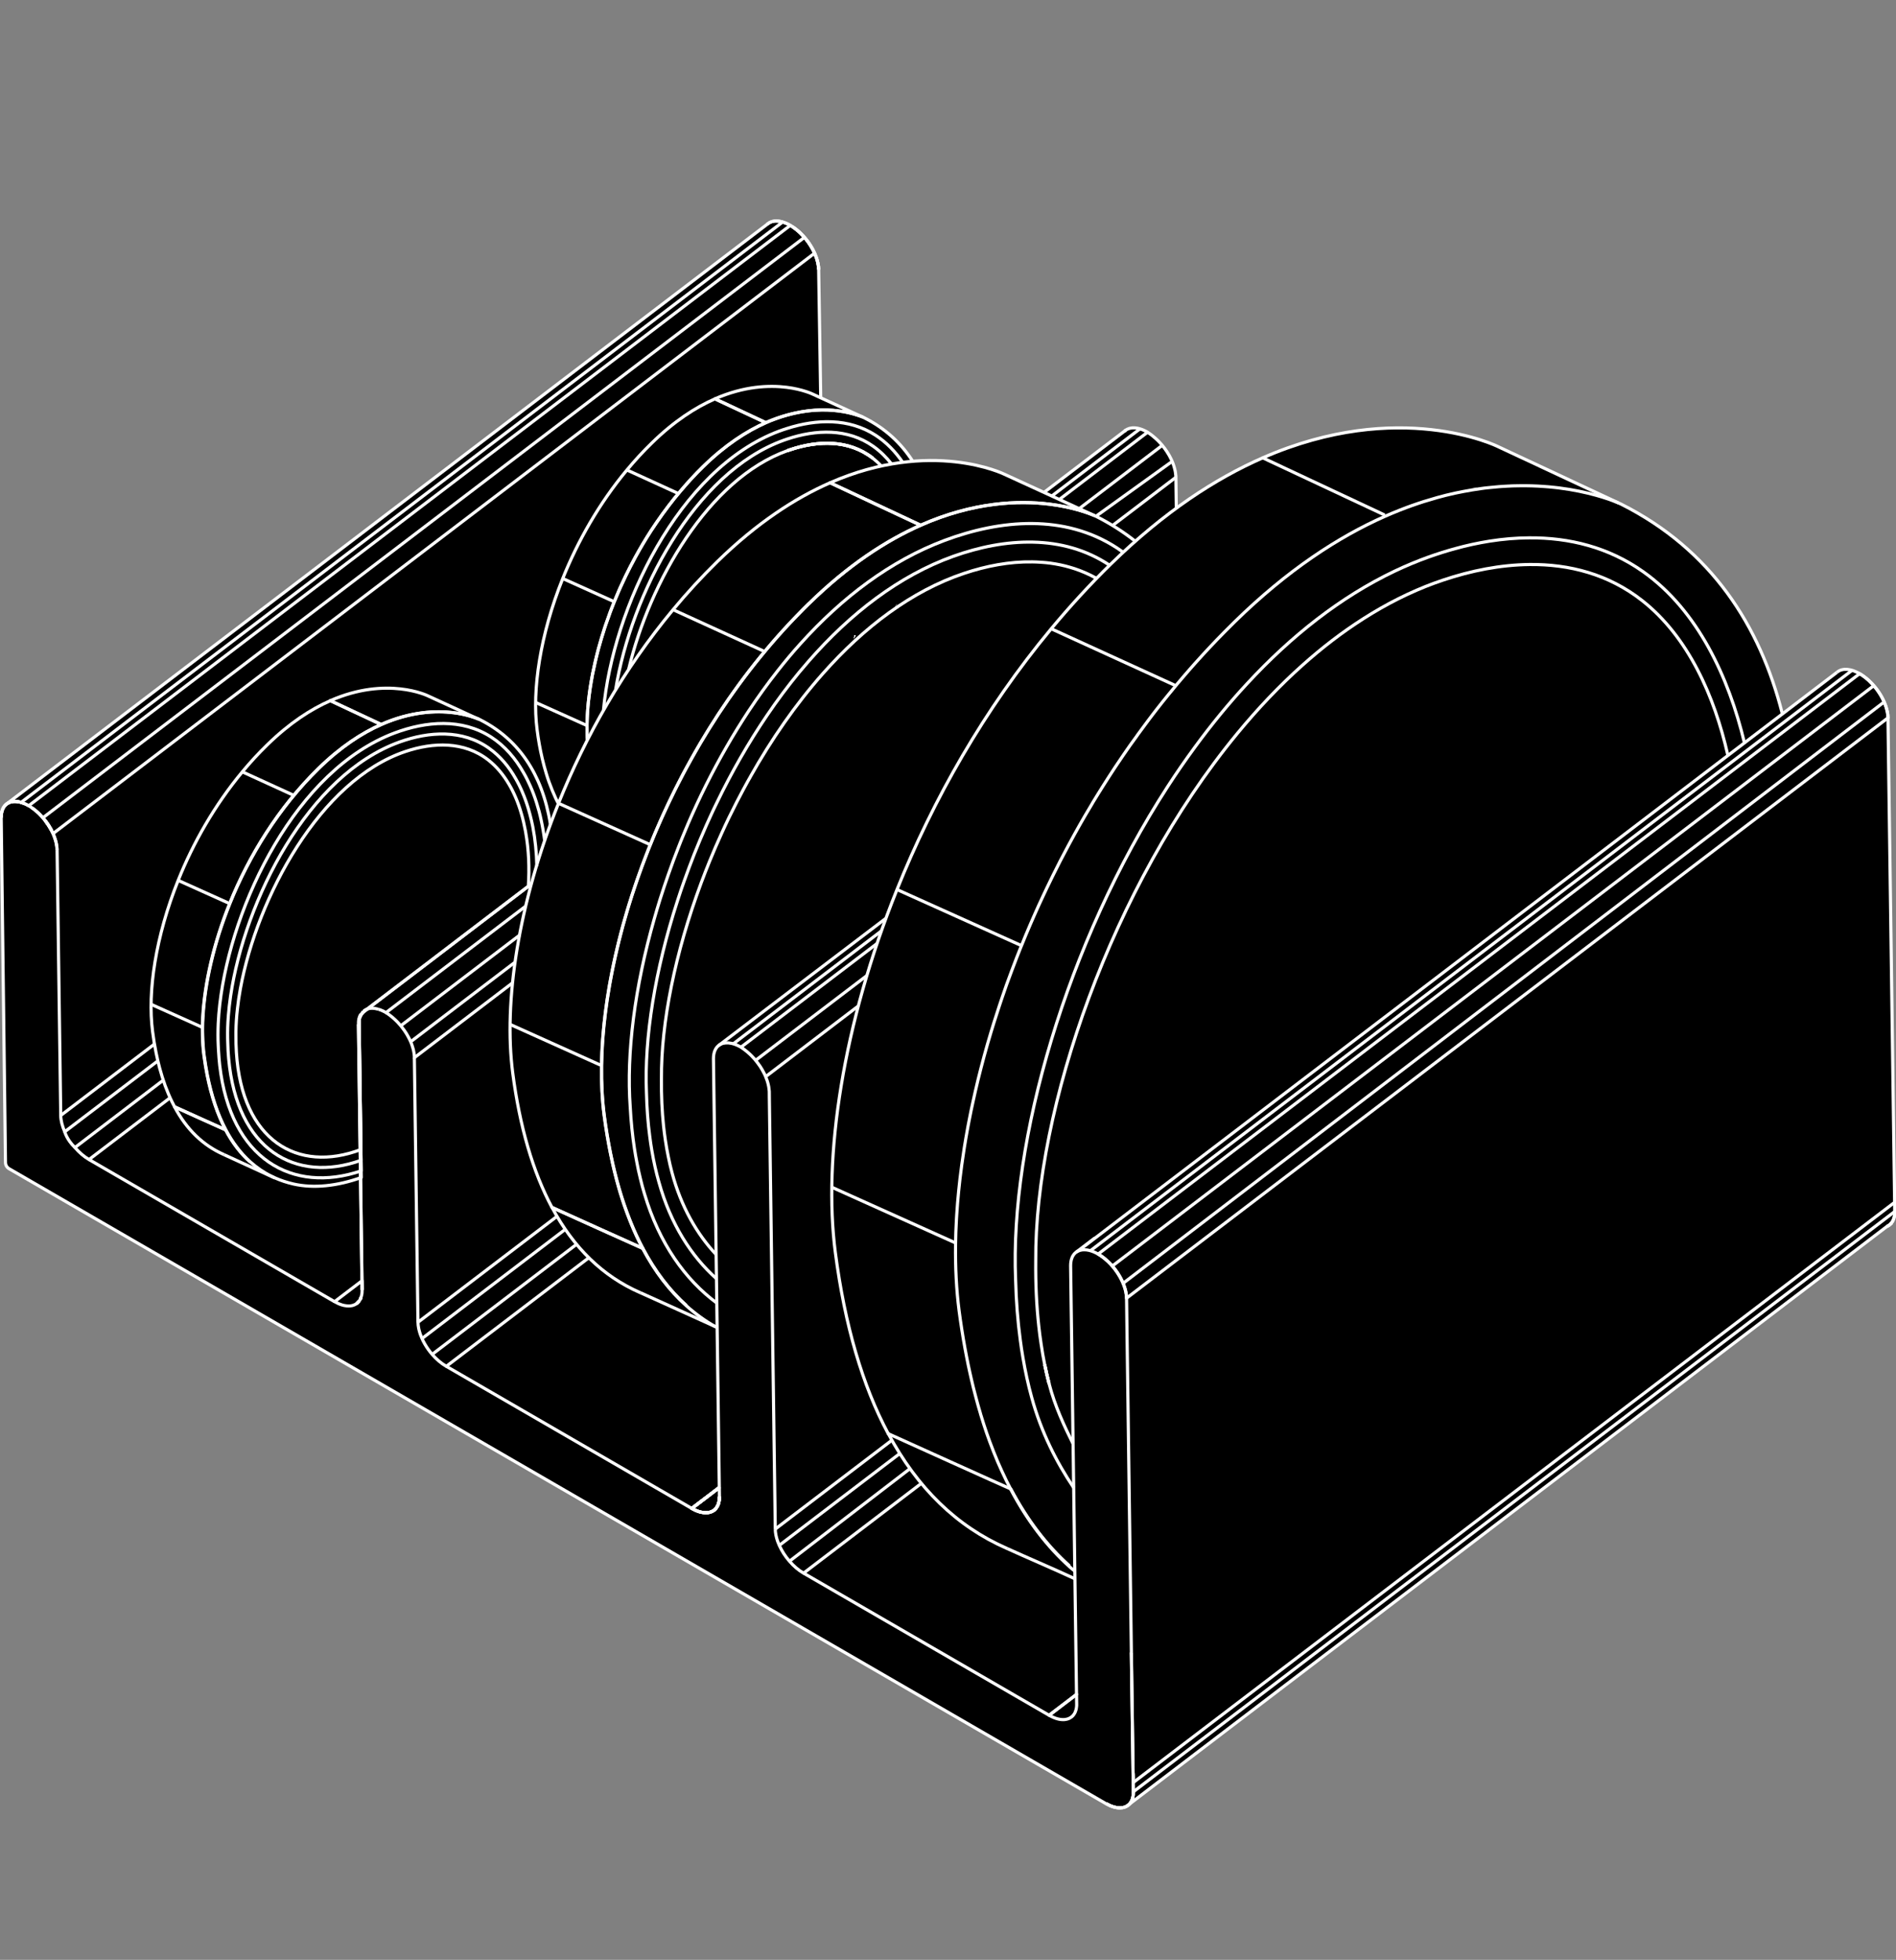 <svg width="302" height="312" viewBox="0 0 302 312" fill="none" xmlns="http://www.w3.org/2000/svg">
<rect x="0" y="0" width="302" height="312" fill="#808080" stroke="none"/>
<g clip-path="url(#clip0_553_3266)">
<path d="M252.869 78.326C251.55 78.012 250.006 77.713 248.269 77.489C248.046 77.459 247.814 77.437 247.583 77.415C247.814 77.437 248.046 77.459 248.269 77.489C250.014 77.706 251.557 78.012 252.869 78.326ZM255.099 78.931C255.039 78.909 254.972 78.894 254.912 78.871C254.972 78.894 255.039 78.909 255.099 78.931ZM254.599 78.782C254.487 78.752 254.375 78.722 254.264 78.685C254.375 78.715 254.487 78.752 254.599 78.782ZM254.055 78.625C253.906 78.587 253.757 78.543 253.607 78.505C253.764 78.543 253.913 78.587 254.055 78.625ZM253.481 78.475C253.302 78.43 253.115 78.386 252.922 78.333C253.115 78.378 253.294 78.423 253.481 78.475ZM246.644 77.317C246.95 77.347 247.24 77.377 247.539 77.407C247.248 77.377 246.95 77.347 246.644 77.317ZM292.585 107.046C292.585 107.046 292.607 107.031 292.659 106.986C292.674 106.978 292.682 106.963 292.697 106.956C292.719 106.941 292.741 106.919 292.764 106.911C292.786 106.889 292.808 106.874 292.831 106.866C292.876 106.836 292.913 106.814 292.958 106.792C292.98 106.784 292.995 106.769 293.017 106.762C293.04 106.747 293.069 106.732 293.099 106.724C293.114 106.724 293.129 106.709 293.151 106.702C293.151 106.702 293.166 106.694 293.174 106.694C293.196 106.687 293.219 106.679 293.248 106.672C293.271 106.665 293.301 106.65 293.33 106.642H293.338C293.39 106.627 293.45 106.612 293.509 106.605C293.547 106.59 293.576 106.582 293.621 106.582C293.636 106.582 293.651 106.582 293.673 106.582C293.673 106.582 293.678 106.582 293.688 106.582C293.688 106.582 293.711 106.575 293.725 106.575H293.74C293.74 106.575 293.807 106.567 293.837 106.567C293.882 106.56 293.927 106.56 293.971 106.56H293.979C294.091 106.552 294.203 106.56 294.322 106.575C294.382 106.575 294.449 106.59 294.516 106.605C294.583 106.612 294.657 106.627 294.725 106.642C294.799 106.657 294.874 106.672 294.941 106.694C294.963 106.702 294.993 106.709 295.015 106.717C295.03 106.717 295.038 106.724 295.053 106.724C295.082 106.724 295.105 106.739 295.127 106.747C295.202 106.769 295.269 106.799 295.336 106.821C295.343 106.821 295.343 106.821 295.343 106.821C295.403 106.836 295.455 106.859 295.515 106.889C295.746 106.986 295.984 107.098 296.223 107.24C296.35 107.315 296.477 107.397 296.603 107.479C296.708 107.546 296.805 107.613 296.902 107.688C297.036 107.785 297.17 107.89 297.297 107.994C297.364 108.047 297.423 108.099 297.491 108.159C297.558 108.219 297.617 108.278 297.684 108.331C297.871 108.502 298.05 108.682 298.221 108.869C298.311 108.958 298.393 109.055 298.475 109.152C298.683 109.392 298.885 109.638 299.071 109.9C299.183 110.056 299.287 110.213 299.392 110.37C299.556 110.624 299.705 110.886 299.839 111.147C299.914 111.274 299.981 111.409 300.033 111.543C300.063 111.588 300.078 111.625 300.1 111.67C300.107 111.693 300.122 111.715 300.13 111.745C300.204 111.917 300.271 112.081 300.331 112.253C300.361 112.32 300.383 112.395 300.406 112.462C300.45 112.589 300.488 112.709 300.517 112.836C300.562 113 300.607 113.157 300.637 113.321C300.667 113.486 300.696 113.643 300.711 113.8C300.726 113.964 300.741 114.121 300.741 114.27L301.8 191.396L301.822 192.853C301.822 192.965 301.822 193.077 301.822 193.182V193.197H301.815L301.822 193.212L301.815 193.234C301.807 193.361 301.792 193.481 301.77 193.593C301.755 193.675 301.74 193.75 301.718 193.817C301.71 193.832 301.71 193.854 301.703 193.869C301.695 193.907 301.681 193.937 301.673 193.974C301.613 194.161 301.539 194.333 301.442 194.482C301.405 194.542 301.375 194.594 301.33 194.639C301.308 194.676 301.278 194.714 301.248 194.743C301.248 194.751 301.248 194.751 301.248 194.751C301.248 194.758 301.248 194.766 301.248 194.766H301.241C301.241 194.766 301.226 194.788 301.211 194.803C301.159 194.863 301.099 194.915 301.032 194.968C301.017 194.983 301.002 194.99 300.987 195.005L300.935 195.042C300.875 195.087 300.816 195.124 300.756 195.154C300.741 195.169 300.719 195.177 300.704 195.184C300.704 195.192 300.681 195.199 300.667 195.199L300.637 195.214L179.835 287.283H179.82L179.582 287.477C179.567 287.492 179.552 287.499 179.537 287.499C179.477 287.544 179.41 287.582 179.336 287.611V287.619C179.298 287.634 179.261 287.649 179.224 287.664C179.187 287.679 179.149 287.694 179.105 287.709C179.06 287.724 179.015 287.731 178.97 287.746C178.896 287.761 178.829 287.776 178.754 287.783C178.68 287.798 178.598 287.806 178.516 287.806C178.478 287.806 178.441 287.806 178.404 287.806C177.748 287.806 176.98 287.582 176.16 287.111L0.881 185.726L0.188 130.154V130.065C0.188 129.952 0.195 129.848 0.202 129.743V129.713C0.202 129.624 0.225 129.534 0.24 129.452C0.24 129.385 0.262 129.325 0.277 129.265C0.292 129.183 0.314 129.116 0.344 129.041C0.359 128.966 0.389 128.899 0.419 128.832C0.448 128.75 0.486 128.667 0.53 128.593C0.53 128.57 0.553 128.555 0.568 128.533C0.605 128.473 0.642 128.413 0.687 128.361C0.709 128.324 0.739 128.286 0.769 128.257C0.769 128.249 0.769 128.242 0.784 128.242C0.829 128.182 0.881 128.13 0.941 128.085C0.993 128.04 1.045 127.995 1.105 127.958C1.082 127.965 1.06 127.98 1.045 127.995C15.807 116.751 110.999 44.242 122.234 35.687C122.271 35.657 122.309 35.628 122.346 35.598C122.391 35.56 122.428 35.53 122.473 35.508C122.473 35.501 122.488 35.501 122.495 35.493C122.54 35.463 122.584 35.441 122.629 35.418C122.726 35.366 122.83 35.329 122.942 35.291C122.98 35.276 123.017 35.269 123.054 35.261C123.144 35.239 123.233 35.217 123.33 35.209C123.36 35.209 123.382 35.202 123.405 35.202C123.427 35.194 123.442 35.194 123.464 35.194H123.516C123.516 35.194 123.591 35.187 123.636 35.187H123.666C123.83 35.187 123.994 35.202 124.172 35.232C124.254 35.246 124.344 35.261 124.433 35.284C124.508 35.299 124.583 35.321 124.657 35.344C124.791 35.381 124.933 35.433 125.075 35.493C125.142 35.516 125.209 35.545 125.276 35.575C125.47 35.665 125.671 35.762 125.872 35.882C126.029 35.971 126.178 36.068 126.327 36.166C126.625 36.367 126.916 36.599 127.199 36.845C127.386 37.01 127.565 37.182 127.729 37.361C127.863 37.495 127.997 37.637 128.124 37.787C128.333 38.026 128.534 38.272 128.72 38.534C128.832 38.691 128.937 38.848 129.041 39.005C129.309 39.423 129.548 39.864 129.749 40.305C129.749 40.327 129.772 40.349 129.779 40.379C129.854 40.551 129.921 40.715 129.98 40.887C130.01 40.955 130.033 41.029 130.055 41.097C130.1 41.224 130.137 41.343 130.167 41.47C130.211 41.635 130.256 41.791 130.286 41.956C130.316 42.12 130.346 42.277 130.361 42.434C130.375 42.598 130.39 42.755 130.39 42.905L130.674 63.301L137.354 66.364C137.354 66.364 137.421 66.394 137.451 66.409L137.622 66.491C141.052 68.217 143.557 70.616 145.361 73.432C154.308 72.693 159.989 75.487 159.989 75.487L166.304 78.386L179.142 68.613C179.142 68.613 179.216 68.553 179.254 68.524C179.298 68.486 179.336 68.456 179.38 68.434C179.388 68.434 179.395 68.434 179.403 68.419C179.448 68.389 179.492 68.367 179.537 68.344C179.634 68.292 179.738 68.255 179.85 68.217C179.887 68.202 179.925 68.195 179.962 68.187C180.037 68.165 180.111 68.15 180.193 68.143C180.305 68.12 180.424 68.113 180.544 68.113C180.715 68.113 180.894 68.128 181.08 68.157C181.17 68.172 181.259 68.187 181.349 68.21C181.423 68.225 181.498 68.247 181.572 68.27C181.707 68.307 181.848 68.359 181.99 68.419C182.057 68.441 182.124 68.471 182.191 68.501C182.385 68.591 182.586 68.688 182.788 68.808C182.974 68.927 183.153 69.054 183.332 69.189C183.429 69.256 183.518 69.331 183.608 69.405C183.764 69.525 183.913 69.652 184.063 69.794C184.152 69.876 184.249 69.966 184.338 70.048L184.607 70.317C184.734 70.444 184.845 70.571 184.965 70.705C185.017 70.765 185.076 70.832 185.129 70.9C185.39 71.213 185.636 71.542 185.859 71.886C185.986 72.073 186.105 72.267 186.217 72.469C186.277 72.573 186.336 72.685 186.389 72.79C186.508 73.006 186.612 73.231 186.702 73.447C186.747 73.567 186.791 73.664 186.836 73.776C186.836 73.776 186.838 73.781 186.843 73.791C186.866 73.843 186.881 73.895 186.896 73.94C186.903 73.955 186.911 73.97 186.911 73.985C186.94 74.052 186.963 74.12 186.978 74.187C187.007 74.262 187.03 74.336 187.045 74.411C187.089 74.553 187.127 74.702 187.157 74.844C187.179 74.942 187.201 75.039 187.216 75.136C187.239 75.285 187.253 75.427 187.268 75.569C187.291 75.711 187.298 75.846 187.298 75.98L187.365 80.911C192.152 77.407 196.767 74.792 201.136 72.887C222.906 63.353 238.532 71.064 238.532 71.064L257.708 79.873C257.708 79.873 257.73 79.88 257.738 79.887L258.17 80.082C272.574 87.329 280.38 99.619 283.929 113.538C284.227 113.321 292.57 107.053 292.57 107.053L292.585 107.046Z" fill="black"/>
<path d="M167.115 220.31C166.861 219.309 166.622 218.286 166.406 217.232L167.115 220.31Z" fill="black"/>
<path d="M170.36 249.291C166.722 246.034 163.598 241.94 161.003 237.038C160.601 236.889 142.066 228.506 141.492 228.245C146.122 236.904 152.407 243.008 160.317 246.475L160.496 246.549" fill="black"/>
<path d="M160.484 246.549C163.519 247.932 167.232 249.642 170.9 251.338L170.877 249.747" fill="black"/>
<path d="M141.477 228.237C141.477 228.237 141.485 228.237 141.493 228.245L141.477 228.237Z" fill="black"/>
<path d="M167.115 220.31C166.861 219.309 166.622 218.286 166.406 217.232L167.115 220.31Z" fill="black"/>
<path d="M178.422 72.141V72.132" stroke="white" stroke-width="0.5" stroke-linejoin="round"/>
<path d="M130.727 63.324L130.398 42.905C130.398 42.755 130.384 42.598 130.369 42.434C130.354 42.277 130.324 42.12 130.294 41.956C130.264 41.791 130.22 41.635 130.175 41.47C130.145 41.343 130.108 41.224 130.063 41.097C130.041 41.029 130.018 40.955 129.988 40.887C129.929 40.715 129.862 40.551 129.787 40.379C129.78 40.349 129.765 40.327 129.757 40.305C129.556 39.864 129.317 39.423 129.049 39.005C128.945 38.84 128.84 38.691 128.728 38.534C128.542 38.272 128.341 38.026 128.132 37.787C128.005 37.637 127.871 37.495 127.737 37.361C127.573 37.182 127.394 37.01 127.208 36.845C126.924 36.599 126.633 36.367 126.335 36.166C126.186 36.068 126.037 35.971 125.88 35.882C125.679 35.762 125.478 35.665 125.284 35.575C125.217 35.545 125.15 35.516 125.083 35.493C124.941 35.433 124.799 35.381 124.665 35.344C124.591 35.321 124.516 35.299 124.442 35.284C124.352 35.261 124.263 35.246 124.181 35.232C123.994 35.202 123.815 35.187 123.644 35.187C123.599 35.187 123.562 35.187 123.525 35.194H123.472C123.472 35.194 123.435 35.194 123.413 35.202C123.39 35.202 123.368 35.202 123.338 35.202C123.241 35.209 123.152 35.232 123.062 35.254C123.025 35.254 122.988 35.269 122.95 35.284C122.839 35.321 122.734 35.359 122.637 35.411C122.593 35.433 122.548 35.456 122.503 35.486C122.496 35.493 122.488 35.493 122.481 35.501C122.436 35.523 122.399 35.553 122.354 35.59L122.242 35.68" stroke="white" stroke-width="0.5" stroke-linejoin="round"/>
<path d="M142.725 96.392L142.688 96.369" stroke="white" stroke-width="0.5" stroke-linejoin="round"/>
<path d="M143.126 96.623H143.117" stroke="white" stroke-width="0.5" stroke-linejoin="round"/>
<path d="M136.102 101.39H136.109L136.139 101.412" stroke="white" stroke-width="0.5" stroke-linejoin="round"/>
<path d="M301.688 193.869H301.68" stroke="white" stroke-width="0.5" stroke-linejoin="round"/>
<path d="M301.802 193.219V193.234C301.787 193.361 301.772 193.481 301.75 193.593C301.735 193.675 301.72 193.75 301.698 193.817L301.653 193.974C301.593 194.161 301.519 194.333 301.422 194.482C301.385 194.542 301.355 194.594 301.31 194.639C301.288 194.676 301.258 194.714 301.228 194.743C301.228 194.751 301.221 194.751 301.221 194.751V194.766H301.213C301.213 194.766 301.198 194.788 301.183 194.803C301.131 194.863 301.072 194.915 301.005 194.968C300.99 194.983 300.975 194.99 300.96 195.005L300.908 195.042C300.848 195.087 300.788 195.125 300.729 195.154C300.714 195.169 300.691 195.177 300.676 195.184C300.669 195.192 300.654 195.199 300.639 195.199L300.609 195.214" stroke="white" stroke-width="0.5" stroke-linejoin="round"/>
<path d="M234.945 77.654V77.646" stroke="white" stroke-width="0.5" stroke-linejoin="round"/>
<path d="M187.364 80.904L187.297 75.98C187.297 75.846 187.297 75.711 187.267 75.569C187.252 75.427 187.237 75.285 187.215 75.136C187.2 75.039 187.178 74.942 187.155 74.844C187.125 74.702 187.088 74.553 187.043 74.411C187.029 74.336 187.006 74.262 186.976 74.187C186.961 74.12 186.939 74.052 186.909 73.985C186.909 73.97 186.902 73.955 186.894 73.94C186.879 73.895 186.865 73.843 186.842 73.791C186.842 73.791 186.84 73.786 186.835 73.776C186.79 73.664 186.745 73.559 186.701 73.447C186.611 73.231 186.507 73.006 186.387 72.79C186.335 72.685 186.276 72.573 186.216 72.469C186.104 72.267 185.985 72.073 185.858 71.886C185.634 71.542 185.388 71.213 185.127 70.9C185.075 70.832 185.016 70.765 184.963 70.705C184.844 70.571 184.732 70.444 184.606 70.317L184.337 70.048C184.248 69.966 184.151 69.876 184.061 69.794C183.912 69.652 183.763 69.525 183.606 69.405C183.517 69.323 183.428 69.256 183.331 69.189C183.152 69.054 182.973 68.927 182.786 68.808C181.966 68.329 181.198 68.105 180.542 68.113C180.423 68.113 180.304 68.12 180.192 68.143C180.11 68.15 180.035 68.165 179.961 68.187C179.923 68.195 179.886 68.202 179.849 68.217C179.737 68.255 179.633 68.292 179.536 68.344C179.491 68.367 179.446 68.389 179.402 68.419C179.402 68.419 179.387 68.419 179.379 68.434C179.334 68.456 179.297 68.486 179.252 68.524L179.141 68.613" stroke="white" stroke-width="0.5" stroke-linejoin="round"/>
<path d="M178.422 72.141V72.132" stroke="white" stroke-width="0.5" stroke-linejoin="round"/>
<path d="M143.126 96.623H143.117" stroke="white" stroke-width="0.5" stroke-linejoin="round"/>
<path d="M136.102 101.39H136.109L136.139 101.412" stroke="white" stroke-width="0.5" stroke-linejoin="round"/>
<path d="M301.688 193.869H301.68" stroke="white" stroke-width="0.5" stroke-linejoin="round"/>
<path d="M301.802 193.219V193.234C301.787 193.361 301.772 193.481 301.75 193.593C301.735 193.675 301.72 193.75 301.698 193.817L301.653 193.974C301.593 194.161 301.519 194.333 301.422 194.482C301.385 194.542 301.355 194.594 301.31 194.639C301.288 194.676 301.258 194.714 301.228 194.743C301.228 194.751 301.221 194.751 301.221 194.751V194.766H301.213C301.213 194.766 301.198 194.788 301.183 194.803C301.131 194.863 301.072 194.915 301.005 194.968C300.99 194.983 300.975 194.99 300.96 195.005L300.908 195.042C300.848 195.087 300.788 195.125 300.729 195.154C300.714 195.169 300.691 195.177 300.676 195.184C300.669 195.192 300.654 195.199 300.639 195.199L300.609 195.214" stroke="white" stroke-width="0.5" stroke-linejoin="round"/>
<path d="M234.945 77.654V77.646" stroke="white" stroke-width="0.5" stroke-linejoin="round"/>
<path d="M3.356 127.741C3.461 127.771 3.558 127.808 3.662 127.838C3.565 127.801 3.461 127.763 3.364 127.734C3.327 127.726 3.282 127.711 3.237 127.704C3.2 127.689 3.155 127.681 3.11 127.674C3.088 127.666 3.058 127.659 3.036 127.659C2.924 127.636 2.82 127.614 2.715 127.606C2.656 127.599 2.589 127.592 2.529 127.592C2.469 127.592 2.41 127.592 2.35 127.592C2.298 127.592 2.246 127.592 2.193 127.592C2.164 127.592 2.134 127.592 2.104 127.599H2.074C2.014 127.606 1.962 127.614 1.903 127.629C1.865 127.636 1.836 127.644 1.798 127.651C1.761 127.659 1.724 127.666 1.686 127.681C1.649 127.689 1.612 127.696 1.582 127.719C1.522 127.734 1.47 127.756 1.418 127.786C1.403 127.786 1.396 127.793 1.381 127.801H1.366C1.366 127.801 1.314 127.831 1.291 127.846C1.224 127.875 1.165 127.913 1.112 127.958C1.053 127.995 1.001 128.04 0.948 128.085C0.889 128.129 0.836 128.182 0.792 128.242C0.792 128.242 0.792 128.249 0.777 128.256C0.747 128.286 0.717 128.324 0.695 128.361C0.65 128.413 0.613 128.473 0.576 128.533C0.561 128.555 0.546 128.57 0.538 128.593C0.494 128.667 0.456 128.75 0.426 128.832C0.397 128.899 0.367 128.966 0.352 129.041C0.322 129.116 0.3 129.183 0.285 129.265C0.27 129.325 0.255 129.385 0.248 129.452C0.233 129.534 0.218 129.624 0.21 129.713V129.743C0.21 129.848 0.195 129.952 0.195 130.065V130.154" stroke="white" stroke-width="0.5" stroke-linejoin="round"/>
<path d="M7.312 130.782C7.626 131.185 7.901 131.619 8.133 132.052C7.894 131.619 7.618 131.185 7.312 130.782Z" stroke="white" stroke-width="0.5" stroke-linejoin="round"/>
<path d="M57.422 206.72C57.422 206.72 57.437 206.69 57.444 206.675C57.444 206.683 57.444 206.69 57.444 206.705C57.437 206.72 57.429 206.728 57.422 206.743C57.422 206.735 57.422 206.728 57.422 206.72Z" stroke="white" stroke-width="0.5" stroke-linejoin="round"/>
<path d="M60.265 160.667C59.907 160.562 59.571 160.51 59.258 160.51H59.251C59.191 160.51 59.124 160.51 59.064 160.517C59.005 160.525 58.945 160.532 58.893 160.54C58.863 160.547 58.833 160.547 58.803 160.555C58.736 160.562 58.677 160.577 58.617 160.6C58.61 160.6 58.595 160.6 58.587 160.607C58.557 160.615 58.528 160.622 58.498 160.637C58.423 160.659 58.349 160.689 58.282 160.727L58.192 160.771L58.013 160.884C58.013 160.884 57.976 160.906 57.961 160.921" stroke="white" stroke-width="0.5" stroke-linejoin="round"/>
<path d="M57.672 161.183C57.672 161.183 57.709 161.138 57.732 161.115" stroke="white" stroke-width="0.5" stroke-linejoin="round"/>
<path d="M57.094 163.08C57.094 163.005 57.094 162.938 57.101 162.871C57.101 162.811 57.101 162.751 57.101 162.699V162.662C57.101 162.662 57.101 162.632 57.109 162.617C57.109 162.587 57.109 162.55 57.116 162.527C57.116 162.505 57.116 162.482 57.116 162.468C57.116 162.453 57.116 162.438 57.124 162.43C57.124 162.423 57.124 162.415 57.131 162.408C57.139 162.348 57.146 162.296 57.161 162.243C57.161 162.228 57.161 162.221 57.168 162.214C57.176 162.146 57.191 162.101 57.206 162.049C57.206 162.012 57.221 161.982 57.235 161.952C57.265 161.855 57.303 161.765 57.34 161.683C57.377 161.601 57.422 161.519 57.474 161.444" stroke="white" stroke-width="0.5" stroke-linejoin="round"/>
<path d="M180.5 283.211L180.507 283.734V283.779V283.786" stroke="white" stroke-width="0.5" stroke-linejoin="round"/>
<path d="M180.495 283.786L180.517 285.251C180.517 285.325 180.517 285.4 180.51 285.475C180.517 285.534 180.51 285.587 180.502 285.639C180.502 285.669 180.502 285.706 180.502 285.736C180.495 285.781 180.495 285.811 180.487 285.841C180.48 285.908 180.472 285.975 180.457 286.042C180.442 286.117 180.428 286.192 180.405 286.259C180.405 286.259 180.403 286.264 180.398 286.274V286.289C180.398 286.289 180.383 286.341 180.375 286.356C180.36 286.416 180.338 286.468 180.316 286.528C180.293 286.58 180.271 286.633 180.249 286.678C180.234 286.7 180.226 286.722 180.211 286.752C180.196 286.79 180.174 286.827 180.152 286.857C180.129 286.894 180.114 286.924 180.092 286.954C180.047 287.021 179.995 287.088 179.95 287.141C179.861 287.238 179.771 287.328 179.675 287.402C179.667 287.402 179.66 287.41 179.652 287.417C179.645 287.425 179.63 287.432 179.622 287.44C179.6 287.455 179.585 287.462 179.563 287.477C179.548 287.492 179.533 287.499 179.518 287.499C179.458 287.544 179.391 287.582 179.317 287.611L179.205 287.656C179.168 287.671 179.13 287.686 179.086 287.701C179.041 287.716 178.996 287.724 178.951 287.738C178.877 287.753 178.81 287.768 178.735 287.776C178.661 287.791 178.579 287.798 178.497 287.798C178.459 287.798 178.422 287.798 178.385 287.806C177.729 287.806 176.961 287.582 176.141 287.111" stroke="white" stroke-width="0.5" stroke-linejoin="round"/>
<path d="M3.356 127.741C3.461 127.771 3.558 127.808 3.662 127.838C3.565 127.801 3.461 127.763 3.364 127.734C3.327 127.726 3.282 127.711 3.237 127.704C3.2 127.689 3.155 127.681 3.11 127.674C3.088 127.666 3.058 127.659 3.036 127.659C2.924 127.636 2.82 127.614 2.715 127.606C2.656 127.599 2.589 127.592 2.529 127.592C2.469 127.592 2.41 127.592 2.35 127.592C2.298 127.592 2.246 127.592 2.193 127.592C2.164 127.592 2.134 127.592 2.104 127.599H2.074C2.014 127.606 1.962 127.614 1.903 127.629C1.865 127.636 1.836 127.644 1.798 127.651C1.761 127.659 1.724 127.666 1.686 127.681C1.649 127.689 1.612 127.696 1.582 127.719C1.522 127.734 1.47 127.756 1.418 127.786C1.403 127.786 1.396 127.793 1.381 127.801H1.366C1.366 127.801 1.314 127.831 1.291 127.846C1.224 127.875 1.165 127.913 1.112 127.958C1.053 127.995 1.001 128.04 0.948 128.085C0.889 128.129 0.836 128.182 0.792 128.242C0.792 128.242 0.792 128.249 0.777 128.256C0.747 128.286 0.717 128.324 0.695 128.361C0.65 128.413 0.613 128.473 0.576 128.533C0.561 128.555 0.546 128.57 0.538 128.593C0.494 128.667 0.456 128.75 0.426 128.832C0.397 128.899 0.367 128.966 0.352 129.041C0.322 129.116 0.3 129.183 0.285 129.265C0.27 129.325 0.255 129.385 0.248 129.452C0.233 129.534 0.218 129.624 0.21 129.713V129.743C0.21 129.848 0.195 129.952 0.195 130.065V130.154" stroke="white" stroke-width="0.5" stroke-linejoin="round"/>
<path d="M7.312 130.782C7.626 131.185 7.901 131.619 8.133 132.052C7.894 131.619 7.618 131.185 7.312 130.782Z" stroke="white" stroke-width="0.5" stroke-linejoin="round"/>
<path d="M57.422 206.72C57.422 206.72 57.437 206.69 57.444 206.675C57.444 206.683 57.444 206.69 57.444 206.705C57.437 206.72 57.429 206.728 57.422 206.743C57.422 206.735 57.422 206.728 57.422 206.72Z" stroke="white" stroke-width="0.5" stroke-linejoin="round"/>
<path d="M180.5 283.211L180.507 283.734V283.779V283.786" stroke="white" stroke-width="0.5" stroke-linejoin="round"/>
<path d="M180.495 283.786L180.517 285.251C180.517 285.325 180.517 285.4 180.51 285.475C180.517 285.534 180.51 285.587 180.502 285.639C180.502 285.669 180.502 285.706 180.502 285.736C180.495 285.781 180.495 285.811 180.487 285.841C180.48 285.908 180.472 285.975 180.457 286.042C180.442 286.117 180.428 286.192 180.405 286.259C180.405 286.259 180.403 286.264 180.398 286.274V286.289C180.398 286.289 180.383 286.341 180.375 286.356C180.36 286.416 180.338 286.468 180.316 286.528C180.293 286.58 180.271 286.633 180.249 286.678C180.234 286.7 180.226 286.722 180.211 286.752C180.196 286.79 180.174 286.827 180.152 286.857C180.129 286.894 180.114 286.924 180.092 286.954C180.047 287.021 179.995 287.088 179.95 287.141C179.861 287.238 179.771 287.328 179.675 287.402C179.667 287.402 179.66 287.41 179.652 287.417C179.645 287.425 179.63 287.432 179.622 287.44C179.6 287.455 179.585 287.462 179.563 287.477C179.548 287.492 179.533 287.499 179.518 287.499C179.458 287.544 179.391 287.582 179.317 287.611L179.205 287.656C179.168 287.671 179.13 287.686 179.086 287.701C179.041 287.716 178.996 287.724 178.951 287.738C178.877 287.753 178.81 287.768 178.735 287.776C178.661 287.791 178.579 287.798 178.497 287.798C178.459 287.798 178.422 287.798 178.385 287.806C177.729 287.806 176.961 287.582 176.141 287.111" stroke="white" stroke-width="0.5" stroke-linejoin="round"/>
<path d="M180.492 283.794V283.786L301.816 191.381" stroke="white" stroke-width="0.5" stroke-linejoin="round"/>
<path d="M300.609 195.214L300.639 195.199C300.639 195.199 300.669 195.199 300.676 195.184C300.691 195.177 300.714 195.169 300.729 195.154C300.788 195.124 300.848 195.087 300.908 195.042L300.96 195.005C300.96 195.005 300.99 194.982 301.005 194.968" stroke="white" stroke-width="0.5" stroke-linejoin="round"/>
<path d="M301.688 193.869H301.68" stroke="white" stroke-width="0.5" stroke-linejoin="round"/>
<path d="M301.818 192.853L180.517 285.251C180.517 285.325 180.517 285.4 180.51 285.475C180.517 285.535 180.51 285.587 180.502 285.639C180.502 285.669 180.502 285.706 180.502 285.736C180.495 285.781 180.495 285.811 180.487 285.841C180.48 285.908 180.472 285.975 180.457 286.043C180.442 286.117 180.428 286.192 180.405 286.259C180.405 286.259 180.403 286.264 180.398 286.274V286.289C180.398 286.289 180.383 286.341 180.375 286.356C180.36 286.416 180.338 286.468 180.316 286.528C180.301 286.58 180.271 286.633 180.249 286.678C180.234 286.7 180.226 286.73 180.211 286.752C180.196 286.79 180.174 286.827 180.152 286.857C180.129 286.894 180.114 286.924 180.092 286.954C180.047 287.021 179.995 287.089 179.95 287.141C179.861 287.238 179.771 287.328 179.675 287.402C179.667 287.402 179.66 287.41 179.652 287.417C179.645 287.425 179.63 287.432 179.622 287.44C179.6 287.455 179.585 287.462 179.563 287.477C179.548 287.492 179.525 287.507 179.503 287.522C179.481 287.529 179.458 287.544 179.436 287.559C179.399 287.574 179.354 287.597 179.317 287.612L179.205 287.656C179.168 287.671 179.13 287.686 179.086 287.701C179.041 287.716 178.996 287.724 178.951 287.739C178.877 287.753 178.81 287.768 178.735 287.776C178.661 287.791 178.579 287.798 178.497 287.798C178.459 287.798 178.422 287.798 178.385 287.806C177.729 287.806 176.961 287.582 176.141 287.111" stroke="white" stroke-width="0.5" stroke-linejoin="round"/>
<path d="M301.696 193.869H301.688" stroke="white" stroke-width="0.5" stroke-linejoin="round"/>
<path d="M300.64 195.199L300.609 195.215" stroke="white" stroke-width="0.5" stroke-linejoin="round"/>
<path d="M301.211 194.767L301.227 194.751V194.767H301.211Z" stroke="white" stroke-width="0.5" stroke-linejoin="round"/>
<path d="M301.211 194.767L301.227 194.751V194.767H301.211Z" stroke="white" stroke-width="0.5" stroke-linejoin="round"/>
<path d="M136.102 101.39H136.109L136.139 101.412" stroke="white" stroke-width="0.5" stroke-linejoin="round"/>
<path d="M136.102 101.39H136.109L136.139 101.412" stroke="white" stroke-width="0.5" stroke-linejoin="round"/>
<path d="M3.359 127.741L3.367 127.734L124.66 35.344" stroke="white" stroke-width="0.5" stroke-linejoin="round"/>
<path d="M130.392 42.905C130.392 42.755 130.377 42.598 130.363 42.434C130.348 42.277 130.318 42.12 130.288 41.956C130.258 41.791 130.213 41.635 130.169 41.47C130.139 41.343 130.102 41.224 130.057 41.097C130.035 41.029 130.012 40.955 129.982 40.887C129.923 40.715 129.856 40.551 129.781 40.379C129.774 40.349 129.759 40.327 129.751 40.305C129.55 39.864 129.311 39.423 129.043 39.005C128.939 38.848 128.834 38.691 128.722 38.534C128.536 38.272 128.335 38.026 128.126 37.787C127.999 37.637 127.872 37.495 127.731 37.361C127.567 37.182 127.388 37.01 127.201 36.845C126.918 36.599 126.627 36.367 126.329 36.166C126.18 36.068 126.031 35.971 125.874 35.882C125.673 35.762 125.472 35.665 125.278 35.575C125.211 35.545 125.144 35.516 125.077 35.493C124.935 35.433 124.793 35.381 124.659 35.344C124.585 35.321 124.51 35.299 124.435 35.284C124.346 35.261 124.257 35.246 124.174 35.232C123.996 35.202 123.832 35.187 123.668 35.187H123.563C123.563 35.187 123.533 35.187 123.518 35.187H123.466C123.466 35.187 123.429 35.187 123.407 35.194C123.384 35.194 123.362 35.202 123.332 35.202C123.235 35.209 123.146 35.232 123.056 35.254C123.019 35.261 122.982 35.269 122.944 35.284C122.832 35.321 122.728 35.359 122.631 35.411C122.586 35.433 122.542 35.456 122.497 35.486C122.497 35.493 122.482 35.493 122.475 35.501C122.43 35.523 122.393 35.553 122.348 35.59L122.236 35.68C111.001 44.242 15.809 116.751 1.047 127.995C1.062 127.98 1.084 127.965 1.107 127.958C1.159 127.913 1.218 127.875 1.285 127.846C1.308 127.831 1.338 127.816 1.36 127.808H1.375C1.375 127.808 1.397 127.786 1.412 127.786C1.464 127.756 1.517 127.734 1.576 127.719C1.606 127.696 1.643 127.689 1.681 127.681C1.718 127.666 1.755 127.659 1.792 127.651C1.83 127.644 1.86 127.636 1.897 127.629C1.956 127.614 2.009 127.607 2.068 127.599H2.098C2.098 127.599 2.158 127.592 2.188 127.592C2.24 127.592 2.292 127.592 2.344 127.592C2.404 127.592 2.463 127.592 2.523 127.592C2.583 127.592 2.65 127.599 2.709 127.607C2.814 127.614 2.918 127.636 3.03 127.659C3.052 127.659 3.082 127.666 3.105 127.674C3.149 127.674 3.194 127.689 3.231 127.704C3.269 127.719 3.306 127.734 3.351 127.741C3.455 127.771 3.552 127.808 3.656 127.838C3.955 127.943 4.26 128.092 4.573 128.271C4.73 128.361 4.879 128.458 5.028 128.563C5.177 128.66 5.326 128.772 5.475 128.884C5.617 128.996 5.759 129.116 5.9 129.243L6.146 129.467C6.146 129.467 6.191 129.504 6.206 129.527C6.243 129.557 6.281 129.594 6.31 129.631C6.4 129.713 6.489 129.811 6.571 129.9C6.661 129.99 6.743 130.087 6.825 130.184C6.989 130.378 7.153 130.573 7.302 130.782C7.608 131.185 7.884 131.619 8.122 132.052C8.227 132.239 8.316 132.425 8.405 132.62C8.42 132.65 8.435 132.672 8.45 132.702C8.473 132.762 8.495 132.814 8.517 132.866C8.577 133.008 8.629 133.143 8.681 133.285C8.733 133.419 8.778 133.561 8.816 133.703C8.845 133.785 8.868 133.867 8.89 133.95C8.927 134.084 8.957 134.219 8.98 134.353C9.017 134.517 9.039 134.667 9.054 134.824V134.876C9.076 135.025 9.084 135.16 9.084 135.302" stroke="white" stroke-width="0.5" stroke-linejoin="round"/>
<path d="M176.122 287.118L1.447 186.054C1.097 185.853 0.881 185.479 0.873 185.076C0.873 185.076 0.188 130.094 0.188 130.065C0.188 129.952 0.188 129.848 0.202 129.743V129.713C0.21 129.624 0.225 129.534 0.24 129.452C0.247 129.385 0.262 129.325 0.277 129.265C0.292 129.183 0.314 129.116 0.344 129.041C0.359 128.966 0.389 128.899 0.419 128.832C0.448 128.75 0.486 128.667 0.53 128.593C0.538 128.57 0.553 128.555 0.568 128.533C0.605 128.473 0.642 128.413 0.687 128.361C0.709 128.324 0.739 128.286 0.769 128.257C0.776 128.249 0.776 128.242 0.784 128.242C0.829 128.182 0.881 128.129 0.941 128.085C0.993 128.04 1.045 127.995 1.105 127.958C1.157 127.913 1.216 127.875 1.283 127.846C1.306 127.831 1.336 127.816 1.358 127.808H1.373C1.373 127.808 1.395 127.786 1.41 127.786C1.462 127.756 1.515 127.734 1.574 127.719C1.604 127.696 1.641 127.689 1.679 127.681C1.716 127.666 1.753 127.659 1.79 127.651C1.828 127.644 1.858 127.636 1.895 127.629C1.954 127.614 2.007 127.607 2.066 127.599H2.096C2.096 127.599 2.156 127.592 2.186 127.592C2.238 127.592 2.29 127.592 2.342 127.592C2.402 127.592 2.461 127.592 2.521 127.592C2.581 127.592 2.648 127.599 2.707 127.607C2.812 127.614 2.916 127.636 3.028 127.659C3.05 127.659 3.08 127.666 3.103 127.674C3.147 127.674 3.192 127.689 3.229 127.704C3.274 127.704 3.319 127.726 3.356 127.734C3.453 127.763 3.557 127.801 3.654 127.838C3.953 127.943 4.258 128.092 4.571 128.271L125.872 35.882" stroke="white" stroke-width="0.5" stroke-linejoin="round"/>
<path d="M126.328 36.166C126.626 36.367 126.917 36.599 127.2 36.845C127.387 37.01 127.566 37.182 127.73 37.361C127.871 37.495 127.998 37.637 128.125 37.787C128.334 38.026 128.535 38.272 128.721 38.534C128.833 38.691 128.938 38.848 129.042 39.005C129.31 39.423 129.549 39.864 129.75 40.305C129.758 40.327 129.773 40.349 129.78 40.379C129.855 40.551 129.922 40.715 129.981 40.887C130.011 40.955 130.034 41.029 130.056 41.097C130.101 41.224 130.138 41.343 130.168 41.47C130.212 41.635 130.257 41.791 130.287 41.956C130.317 42.12 130.347 42.277 130.362 42.434C130.376 42.598 130.391 42.755 130.391 42.905" stroke="white" stroke-width="0.5" stroke-linejoin="round"/>
<path d="M9.087 135.302C9.087 135.16 9.087 135.026 9.057 134.876V134.824C9.042 134.667 9.02 134.517 8.983 134.353C8.96 134.219 8.93 134.084 8.893 133.95C8.871 133.867 8.848 133.785 8.819 133.703C8.781 133.561 8.737 133.419 8.684 133.285C8.632 133.143 8.58 133.008 8.52 132.866L8.453 132.709C8.453 132.709 8.424 132.65 8.409 132.62C8.319 132.426 8.23 132.239 8.125 132.052C7.887 131.619 7.611 131.185 7.305 130.782C7.156 130.573 6.992 130.378 6.828 130.184C6.746 130.087 6.664 129.99 6.575 129.9C6.493 129.811 6.403 129.713 6.314 129.631C6.284 129.594 6.247 129.557 6.209 129.527C6.194 129.504 6.172 129.489 6.15 129.467L5.904 129.243C5.762 129.116 5.62 128.996 5.479 128.884C5.329 128.772 5.18 128.66 5.031 128.563" stroke="white" stroke-width="0.5" stroke-linejoin="round"/>
<path d="M6.836 130.184L128.129 37.787" stroke="white" stroke-width="0.5" stroke-linejoin="round"/>
<path d="M129.747 40.305L8.453 132.702" stroke="white" stroke-width="0.5" stroke-linejoin="round"/>
<path d="M122.347 35.598L122.234 35.688" stroke="white" stroke-width="0.5" stroke-linejoin="round"/>
<path d="M122.347 35.598L122.234 35.688" stroke="white" stroke-width="0.5" stroke-linejoin="round"/>
<path d="M9.675 177.574L9.094 135.302" stroke="white" stroke-width="0.5" stroke-linejoin="round"/>
<path d="M27.08 174.773L14.182 184.597C13.369 184.127 12.601 183.454 11.938 182.685L25.991 171.971" stroke="white" stroke-width="0.5" stroke-linejoin="round"/>
<path d="M25.127 168.9L10.313 180.174C9.918 179.293 9.687 178.396 9.672 177.582L24.583 166.226" stroke="white" stroke-width="0.5" stroke-linejoin="round"/>
<path d="M10.312 180.167C10.312 180.167 10.626 181.422 11.938 182.685" stroke="white" stroke-width="0.5" stroke-linejoin="round"/>
<path d="M143.126 96.623H143.117" stroke="white" stroke-width="0.5" stroke-linejoin="round"/>
<path d="M143.126 96.623H143.117" stroke="white" stroke-width="0.5" stroke-linejoin="round"/>
<path d="M56.859 207.474C56.912 207.43 56.964 207.385 57.016 207.333C56.986 207.362 56.956 207.385 56.934 207.415L56.859 207.474V207.474Z" stroke="white" stroke-width="0.5" stroke-linejoin="round"/>
<path d="M57.016 207.333C57.061 207.288 57.113 207.228 57.158 207.168C57.143 207.198 57.121 207.221 57.106 207.243C57.076 207.273 57.046 207.303 57.016 207.333Z" stroke="white" stroke-width="0.5" stroke-linejoin="round"/>
<path d="M57.437 206.705C57.437 206.705 57.422 206.727 57.414 206.742C57.414 206.735 57.414 206.727 57.414 206.72C57.414 206.72 57.419 206.715 57.429 206.705H57.437Z" stroke="white" stroke-width="0.5" stroke-linejoin="round"/>
<path d="M57.681 205.345V205.412C57.681 205.532 57.681 205.652 57.666 205.764C57.666 205.876 57.643 205.98 57.621 206.085C57.606 206.167 57.591 206.242 57.569 206.316C57.569 206.331 57.569 206.339 57.561 206.354C57.532 206.473 57.494 206.578 57.45 206.675C57.45 206.683 57.45 206.69 57.45 206.705C57.442 206.72 57.435 206.727 57.427 206.742C57.405 206.802 57.375 206.862 57.338 206.914C57.293 206.996 57.241 207.071 57.189 207.138C57.189 207.153 57.174 207.161 57.166 207.168C57.151 207.198 57.129 207.22 57.114 207.243C57.084 207.273 57.054 207.303 57.025 207.333C56.995 207.362 56.965 207.385 56.943 207.415L56.868 207.475L56.831 207.504C56.831 207.504 56.786 207.534 56.764 207.549C56.741 207.572 56.719 207.587 56.697 207.594C56.652 207.624 56.615 207.646 56.57 207.669C56.547 207.684 56.533 207.691 56.51 207.699C56.458 207.721 56.413 207.743 56.361 207.758C56.309 207.781 56.257 207.796 56.197 207.818C56.197 207.818 56.197 207.818 56.182 207.826C56.137 207.833 56.085 207.848 56.033 207.856C55.988 207.87 55.951 207.878 55.906 207.878C55.891 207.885 55.877 207.885 55.854 207.885C55.832 207.893 55.817 207.893 55.794 207.893C55.757 207.9 55.72 207.9 55.683 207.9C55.638 207.908 55.586 207.908 55.533 207.908H55.519C55.429 207.908 55.332 207.9 55.235 207.893C55.131 207.885 55.027 207.87 54.922 207.848C54.848 207.841 54.773 207.826 54.691 207.803C54.654 207.796 54.617 207.781 54.579 207.773C54.542 207.773 54.497 207.751 54.46 207.736C54.087 207.624 53.7 207.452 53.297 207.22L57.666 203.896L57.688 205.345H57.681Z" stroke="white" stroke-width="0.5" stroke-linejoin="round"/>
<path d="M56.859 207.474C56.912 207.43 56.964 207.385 57.016 207.333C56.986 207.362 56.956 207.385 56.934 207.415L56.859 207.474V207.474Z" stroke="white" stroke-width="0.5" stroke-linejoin="round"/>
<path d="M57.016 207.333C57.061 207.288 57.113 207.228 57.158 207.168C57.143 207.198 57.121 207.221 57.106 207.243C57.076 207.273 57.046 207.303 57.016 207.333Z" stroke="white" stroke-width="0.5" stroke-linejoin="round"/>
<path d="M57.437 206.705C57.437 206.705 57.422 206.727 57.414 206.742C57.414 206.735 57.414 206.727 57.414 206.72C57.414 206.72 57.419 206.715 57.429 206.705H57.437Z" stroke="white" stroke-width="0.5" stroke-linejoin="round"/>
<path d="M178.422 72.141V72.132" stroke="white" stroke-width="0.5" stroke-linejoin="round"/>
<path d="M181.578 68.27L167.547 78.954" stroke="white" stroke-width="0.5" stroke-linejoin="round"/>
<path d="M57.094 163.08L57.653 203.888V203.896L57.675 205.345" stroke="white" stroke-width="0.5" stroke-linejoin="round"/>
<path d="M178.422 72.141V72.132" stroke="white" stroke-width="0.5" stroke-linejoin="round"/>
<path d="M57.094 163.08L57.653 203.888V203.896L57.675 205.345" stroke="white" stroke-width="0.5" stroke-linejoin="round"/>
<path d="M60.266 160.667C60.653 160.779 61.063 160.958 61.488 161.205L83.721 144.267" stroke="white" stroke-width="0.5" stroke-linejoin="round"/>
<path d="M179.253 68.524L179.141 68.614" stroke="white" stroke-width="0.5" stroke-linejoin="round"/>
<path d="M171.906 80.971L185.125 70.9" stroke="white" stroke-width="0.5" stroke-linejoin="round"/>
<path d="M63.836 163.297L82.818 148.833" stroke="white" stroke-width="0.5" stroke-linejoin="round"/>
<path d="M174.578 82.181L186.716 73.447" stroke="white" stroke-width="0.5" stroke-linejoin="round"/>
<path d="M65.406 165.845L82.025 153.188" stroke="white" stroke-width="0.5" stroke-linejoin="round"/>
<path d="M88.721 193.638L66.578 210.5C66.578 210.65 66.593 210.807 66.608 210.964C66.623 211.128 66.653 211.285 66.683 211.449C66.705 211.554 66.727 211.658 66.757 211.77C66.779 211.883 66.809 211.987 66.847 212.099C66.906 212.308 66.981 212.518 67.07 212.727C67.108 212.839 67.152 212.943 67.204 213.056C67.212 213.056 67.212 213.078 67.219 213.093C67.272 213.212 67.331 213.325 67.383 213.444C67.465 213.601 67.547 213.758 67.637 213.915C67.972 214.505 68.382 215.088 68.837 215.611C69.501 216.38 70.269 217.045 71.089 217.516L93.791 200.227" stroke="white" stroke-width="0.5" stroke-linejoin="round"/>
<path d="M121.953 171.403L136.715 160.151" stroke="white" stroke-width="0.5" stroke-linejoin="round"/>
<path d="M90.04 195.707L67.219 213.093" stroke="white" stroke-width="0.5" stroke-linejoin="round"/>
<path d="M122.539 174.706V174.698" stroke="white" stroke-width="0.5" stroke-linejoin="round"/>
<path d="M91.836 198.091L68.836 215.611" stroke="white" stroke-width="0.5" stroke-linejoin="round"/>
<path d="M114.567 236.814V236.822L110.198 240.146L71.094 217.516" stroke="white" stroke-width="0.5" stroke-linejoin="round"/>
<path d="M113.84 240.341L113.766 240.4C113.818 240.356 113.87 240.311 113.922 240.258C113.982 240.199 114.034 240.131 114.086 240.064C114.138 239.989 114.191 239.915 114.235 239.84H114.243C114.317 239.713 114.377 239.571 114.429 239.414C114.444 239.377 114.452 239.339 114.466 239.295C114.466 239.295 114.474 239.265 114.474 239.25C114.496 239.175 114.511 239.1 114.526 239.018C114.548 238.914 114.563 238.809 114.571 238.697C114.578 238.585 114.586 238.465 114.586 238.346V238.279" stroke="white" stroke-width="0.5" stroke-linejoin="round"/>
<path d="M114.587 238.271V238.338C114.587 238.458 114.587 238.577 114.572 238.69C114.557 238.802 114.549 238.906 114.527 239.011C114.512 239.093 114.497 239.168 114.475 239.242C114.475 239.257 114.475 239.265 114.467 239.28C114.452 239.332 114.445 239.369 114.43 239.407C114.378 239.564 114.311 239.706 114.244 239.833H114.236C114.191 239.907 114.139 239.982 114.087 240.057C114.065 240.094 114.042 240.124 114.013 240.154C113.983 240.191 113.953 240.221 113.923 240.251C113.893 240.281 113.863 240.303 113.841 240.333L113.766 240.393L113.729 240.423C113.729 240.423 113.699 240.445 113.677 240.46C113.617 240.505 113.55 240.542 113.483 240.58H113.476C113.476 240.58 113.424 240.61 113.401 240.617C113.386 240.632 113.371 240.64 113.356 240.64C113.282 240.677 113.215 240.699 113.133 240.722C113.096 240.737 113.058 240.744 113.021 240.752C112.946 240.774 112.879 240.789 112.805 240.796C112.79 240.804 112.775 240.804 112.753 240.804C112.73 240.811 112.715 240.811 112.693 240.811C112.656 240.811 112.618 240.811 112.581 240.811C112.536 240.819 112.484 240.819 112.432 240.819H112.417C112.328 240.819 112.231 240.811 112.134 240.804C112.029 240.796 111.925 240.781 111.821 240.759C111.746 240.744 111.671 240.729 111.589 240.714C111.552 240.707 111.515 240.692 111.478 240.684C111.433 240.669 111.396 240.654 111.358 240.647C111.291 240.632 111.224 240.61 111.157 240.58C111.09 240.557 111.023 240.535 110.956 240.505C110.807 240.445 110.65 240.378 110.501 240.296C110.397 240.244 110.3 240.191 110.195 240.131L114.564 236.807" stroke="white" stroke-width="0.5" stroke-linejoin="round"/>
<path d="M113.84 240.341L113.766 240.4C113.818 240.356 113.87 240.311 113.922 240.258C113.982 240.199 114.034 240.131 114.086 240.064C114.138 239.989 114.191 239.915 114.235 239.84H114.243C114.317 239.713 114.377 239.571 114.429 239.414C114.444 239.377 114.452 239.339 114.466 239.295C114.466 239.295 114.474 239.265 114.474 239.25C114.496 239.175 114.511 239.1 114.526 239.018C114.548 238.914 114.563 238.809 114.571 238.697C114.578 238.585 114.586 238.465 114.586 238.346V238.279" stroke="white" stroke-width="0.5" stroke-linejoin="round"/>
<path d="M113.841 240.341L113.766 240.4L113.729 240.43C113.729 240.43 113.699 240.453 113.677 240.468C113.617 240.513 113.55 240.55 113.483 240.587H113.476C113.476 240.587 113.424 240.617 113.401 240.625C113.386 240.64 113.371 240.647 113.356 240.647C113.282 240.684 113.215 240.707 113.133 240.729C113.096 240.744 113.058 240.752 113.021 240.759C112.946 240.781 112.879 240.796 112.805 240.804C112.79 240.811 112.775 240.811 112.753 240.811C112.73 240.819 112.715 240.819 112.693 240.819C112.656 240.819 112.618 240.819 112.581 240.819C112.536 240.826 112.484 240.826 112.432 240.826H112.417C112.328 240.826 112.231 240.819 112.134 240.811C112.029 240.804 111.925 240.789 111.821 240.767C111.746 240.752 111.671 240.737 111.589 240.722C111.552 240.714 111.515 240.699 111.478 240.692C111.433 240.677 111.396 240.662 111.358 240.654C111.291 240.64 111.224 240.617 111.157 240.587C111.09 240.565 111.023 240.542 110.956 240.513C110.807 240.453 110.65 240.385 110.501 240.303C110.397 240.251 110.3 240.199 110.195 240.139L114.564 236.814" stroke="white" stroke-width="0.5" stroke-linejoin="round"/>
<path d="M114.587 238.271V238.338C114.587 238.458 114.587 238.577 114.572 238.69C114.557 238.802 114.549 238.906 114.527 239.011C114.512 239.093 114.497 239.168 114.475 239.242C114.475 239.257 114.475 239.265 114.467 239.28C114.452 239.332 114.445 239.369 114.43 239.407C114.378 239.564 114.311 239.706 114.244 239.833H114.236C114.191 239.907 114.139 239.982 114.087 240.057C114.065 240.094 114.042 240.124 114.013 240.154C113.983 240.191 113.953 240.221 113.923 240.251C113.893 240.281 113.863 240.303 113.841 240.333L113.766 240.393L113.729 240.423C113.729 240.423 113.699 240.445 113.677 240.46C113.617 240.505 113.55 240.542 113.483 240.58H113.476C113.476 240.58 113.424 240.61 113.401 240.617C113.386 240.632 113.371 240.64 113.356 240.64C113.282 240.677 113.215 240.699 113.133 240.722C113.096 240.737 113.058 240.744 113.021 240.752C112.946 240.774 112.879 240.789 112.805 240.796C112.79 240.804 112.775 240.804 112.753 240.804C112.73 240.811 112.715 240.811 112.693 240.811C112.656 240.811 112.618 240.811 112.581 240.811C112.536 240.819 112.484 240.819 112.432 240.819H112.417C112.328 240.819 112.231 240.811 112.134 240.804C112.029 240.796 111.925 240.781 111.821 240.759C111.746 240.744 111.671 240.729 111.589 240.714C111.552 240.707 111.515 240.692 111.478 240.684C111.433 240.669 111.396 240.654 111.358 240.647C111.291 240.632 111.224 240.61 111.157 240.58C111.09 240.557 111.023 240.535 110.956 240.505C110.807 240.445 110.65 240.378 110.501 240.296C110.397 240.244 110.3 240.191 110.195 240.131L114.564 236.807" stroke="white" stroke-width="0.5" stroke-linejoin="round"/>
<path d="M113.841 240.341L113.766 240.4L113.729 240.43C113.729 240.43 113.699 240.453 113.677 240.468C113.617 240.513 113.55 240.55 113.483 240.587H113.476C113.476 240.587 113.424 240.617 113.401 240.625C113.386 240.64 113.371 240.647 113.356 240.647C113.282 240.684 113.215 240.707 113.133 240.729C113.096 240.744 113.058 240.752 113.021 240.759C112.946 240.781 112.879 240.796 112.805 240.804C112.79 240.811 112.775 240.811 112.753 240.811C112.73 240.819 112.715 240.819 112.693 240.819C112.656 240.819 112.618 240.819 112.581 240.819C112.536 240.826 112.484 240.826 112.432 240.826H112.417C112.328 240.826 112.231 240.819 112.134 240.811C112.029 240.804 111.925 240.789 111.821 240.767C111.746 240.752 111.671 240.737 111.589 240.722C111.552 240.714 111.515 240.699 111.478 240.692C111.433 240.677 111.396 240.662 111.358 240.654C111.291 240.64 111.224 240.617 111.157 240.587C111.09 240.565 111.023 240.542 110.956 240.513C110.807 240.453 110.65 240.385 110.501 240.303C110.397 240.251 110.3 240.199 110.195 240.139L114.564 236.814" stroke="white" stroke-width="0.5" stroke-linejoin="round"/>
<path d="M234.945 77.654V77.646" stroke="white" stroke-width="0.5" stroke-linejoin="round"/>
<path d="M116.797 166.173L140.386 148.205" stroke="white" stroke-width="0.5" stroke-linejoin="round"/>
<path d="M234.945 77.654V77.646" stroke="white" stroke-width="0.5" stroke-linejoin="round"/>
<path d="M139.704 150.2L118.023 166.711" stroke="white" stroke-width="0.5" stroke-linejoin="round"/>
<path d="M138.066 155.318L120.359 168.803" stroke="white" stroke-width="0.5" stroke-linejoin="round"/>
<path d="M142.056 229.283L123.484 243.426" stroke="white" stroke-width="0.5" stroke-linejoin="round"/>
<path d="M123.489 243.426L122.542 174.705L122.535 173.891C122.535 173.779 122.535 173.667 122.513 173.555C122.513 173.532 122.513 173.51 122.505 173.488C122.505 173.435 122.498 173.391 122.49 173.338C122.468 173.114 122.431 172.897 122.371 172.666L122.304 172.397C122.244 172.18 122.177 171.964 122.088 171.747C122.05 171.635 122.006 171.523 121.954 171.411C121.954 171.411 121.946 171.373 121.939 171.358C121.857 171.157 121.76 170.955 121.648 170.753C121.573 170.596 121.491 170.447 121.402 170.297C121.312 170.141 121.215 169.984 121.111 169.827C121.111 169.797 121.081 169.774 121.059 169.745C120.947 169.58 120.835 169.423 120.716 169.266C120.626 169.139 120.53 169.02 120.433 168.9C120.343 168.781 120.246 168.661 120.142 168.549C120.037 168.43 119.933 168.318 119.821 168.205C119.791 168.168 119.754 168.138 119.724 168.101C119.665 168.034 119.598 167.966 119.53 167.907C119.493 167.869 119.456 167.839 119.426 167.809C119.381 167.765 119.337 167.727 119.292 167.69C119.188 167.593 119.083 167.503 118.979 167.414C118.822 167.279 118.666 167.159 118.509 167.047C118.353 166.928 118.188 166.816 118.024 166.711C117.599 166.465 117.189 166.285 116.802 166.173C116.712 166.151 116.63 166.128 116.548 166.106C116.384 166.076 116.228 166.046 116.071 166.031C115.974 166.024 115.877 166.016 115.78 166.024C115.736 166.024 115.683 166.024 115.639 166.031C115.601 166.031 115.564 166.031 115.527 166.039C115.519 166.031 115.519 166.039 115.512 166.039C115.452 166.046 115.393 166.054 115.34 166.069C115.326 166.069 115.318 166.069 115.303 166.069C115.266 166.069 115.221 166.084 115.184 166.091C115.057 166.121 114.945 166.166 114.834 166.218H114.819L114.796 166.241C114.796 166.241 114.781 166.241 114.774 166.248C114.737 166.263 114.707 166.278 114.669 166.3C114.662 166.3 114.655 166.3 114.64 166.315C114.625 166.33 114.61 166.33 114.595 166.345C114.58 166.353 114.558 166.368 114.543 166.382C114.528 166.382 114.505 166.405 114.491 166.42C114.476 166.435 114.461 166.442 114.446 166.457C114.431 166.465 114.416 166.48 114.409 166.487L114.364 166.532C114.364 166.532 114.319 166.569 114.297 166.592C114.267 166.622 114.237 166.651 114.207 166.689C114.177 166.719 114.155 166.749 114.133 166.786C114.081 166.861 114.028 166.935 113.984 167.01C113.984 167.01 113.984 167.013 113.984 167.018C113.916 167.145 113.849 167.286 113.797 167.443C113.782 167.496 113.767 167.548 113.752 167.608C113.73 167.682 113.715 167.757 113.7 167.839C113.678 167.944 113.663 168.049 113.656 168.161C113.648 168.273 113.641 168.392 113.641 168.512V168.579L114.573 236.807L114.595 238.264V238.331C114.595 238.45 114.595 238.57 114.58 238.682C114.565 238.794 114.558 238.899 114.535 239.003C114.52 239.086 114.505 239.16 114.483 239.235C114.483 239.25 114.483 239.257 114.476 239.272C114.461 239.325 114.453 239.362 114.438 239.399C114.386 239.556 114.327 239.698 114.252 239.825H114.245C114.2 239.9 114.148 239.975 114.095 240.049C114.073 240.087 114.051 240.117 114.021 240.146C113.991 240.184 113.961 240.214 113.931 240.244C113.902 240.273 113.872 240.296 113.849 240.326" stroke="white" stroke-width="0.5" stroke-linejoin="round"/>
<path d="M143.323 231.398L124.125 246.019" stroke="white" stroke-width="0.5" stroke-linejoin="round"/>
<path d="M144.948 233.803L125.757 248.537H125.75" stroke="white" stroke-width="0.5" stroke-linejoin="round"/>
<path d="M146.753 236.149L127.995 250.442C127.175 249.971 126.407 249.306 125.751 248.537C125.415 248.156 125.11 247.745 124.834 247.319C124.707 247.125 124.588 246.923 124.476 246.714C124.349 246.482 124.23 246.25 124.126 246.019C124.118 246.004 124.111 245.989 124.111 245.982C124.021 245.772 123.932 245.563 123.857 245.354C123.745 245.025 123.656 244.696 123.589 244.375C123.522 244.046 123.492 243.733 123.484 243.426" stroke="white" stroke-width="0.5" stroke-linejoin="round"/>
<path d="M128 250.442L167.104 273.065L171.473 269.74V269.733" stroke="white" stroke-width="0.5" stroke-linejoin="round"/>
<path d="M180.203 263.084V263.076" stroke="white" stroke-width="0.5" stroke-linejoin="round"/>
<path d="M180.203 263.084V263.076" stroke="white" stroke-width="0.5" stroke-linejoin="round"/>
<path d="M180.508 283.787V283.779" stroke="white" stroke-width="0.5" stroke-linejoin="round"/>
<path d="M180.499 283.211L180.484 282.299" stroke="white" stroke-width="0.5" stroke-linejoin="round"/>
<path d="M180.508 283.787V283.779" stroke="white" stroke-width="0.5" stroke-linejoin="round"/>
<path d="M180.499 283.211L180.484 282.299" stroke="white" stroke-width="0.5" stroke-linejoin="round"/>
<path d="M180.508 283.787V283.779" stroke="white" stroke-width="0.5" stroke-linejoin="round"/>
<path d="M180.203 263.076V263.083L180.479 282.299L180.494 283.211" stroke="white" stroke-width="0.5" stroke-linejoin="round"/>
<path d="M171.471 269.74L171.494 271.197C171.494 271.309 171.494 271.421 171.494 271.526V271.556C171.494 271.556 171.486 271.571 171.486 271.578C171.486 271.623 171.479 271.66 171.479 271.698C171.479 271.735 171.479 271.772 171.464 271.802C171.464 271.825 171.456 271.84 171.456 271.854C171.449 271.884 171.449 271.914 171.441 271.937C171.441 271.959 171.441 271.974 171.426 271.996C171.426 272.019 171.426 272.041 171.426 272.064C171.419 272.064 171.419 272.079 171.419 272.079C171.419 272.094 171.419 272.109 171.404 272.123C171.404 272.153 171.404 272.183 171.382 272.213C171.382 272.221 171.382 272.236 171.374 272.243C171.352 272.34 171.315 272.43 171.277 272.519C171.277 272.527 171.27 272.534 171.27 272.549C171.27 272.564 171.255 272.587 171.233 272.609C171.233 272.624 171.233 272.631 171.218 272.646C171.203 272.691 171.18 272.729 171.158 272.766C171.158 272.781 171.143 272.796 171.128 272.811C171.106 272.856 171.084 272.893 171.046 272.93C171.046 272.953 171.031 272.968 171.016 272.975C171.016 272.998 170.994 273.013 170.979 273.027C170.964 273.05 170.949 273.072 170.934 273.087C170.927 273.095 170.92 273.102 170.912 273.11C170.875 273.147 170.837 273.192 170.8 273.229L170.651 273.349C170.562 273.416 170.472 273.476 170.368 273.528C170.353 273.536 170.338 273.543 170.323 273.55C170.241 273.588 170.152 273.625 170.055 273.655C170.01 273.67 169.973 273.685 169.92 273.692C169.913 273.7 169.898 273.7 169.891 273.7H169.868C169.816 273.715 169.771 273.722 169.719 273.73H169.712C169.6 273.752 169.481 273.76 169.354 273.76C168.698 273.767 167.937 273.543 167.117 273.065L171.486 269.74H171.471Z" stroke="white" stroke-width="0.5" stroke-linejoin="round"/>
<path d="M180.508 283.787V283.779" stroke="white" stroke-width="0.5" stroke-linejoin="round"/>
<path d="M180.203 263.076V263.083L180.479 282.299L180.494 283.211" stroke="white" stroke-width="0.5" stroke-linejoin="round"/>
<path d="M300.632 195.199L300.602 195.214L179.547 287.477" stroke="white" stroke-width="0.5" stroke-linejoin="round"/>
<path d="M66 168.377L66.574 210.5" stroke="white" stroke-width="0.5" stroke-linejoin="round"/>
<path d="M81.629 156.476L66.01 168.377C66.01 168.228 65.995 168.078 65.98 167.929C65.966 167.78 65.951 167.63 65.913 167.481C65.913 167.428 65.898 167.376 65.883 167.316C65.861 167.174 65.824 167.033 65.779 166.891C65.734 166.734 65.69 166.569 65.63 166.405C65.63 166.39 65.63 166.383 65.615 166.368C65.563 166.196 65.488 166.016 65.414 165.845C65.324 165.628 65.22 165.411 65.101 165.195C65.041 165.068 64.974 164.948 64.899 164.828C64.847 164.731 64.795 164.642 64.735 164.545C64.638 164.38 64.534 164.223 64.422 164.066C64.318 163.91 64.206 163.76 64.079 163.611C64.057 163.566 64.027 163.528 63.997 163.499C63.945 163.431 63.893 163.364 63.841 163.297C63.818 163.267 63.796 163.245 63.774 163.222C63.632 163.05 63.475 162.878 63.319 162.714C62.767 162.146 62.156 161.631 61.492 161.205" stroke="white" stroke-width="0.5" stroke-linejoin="round"/>
<path d="M187.299 75.98L177.219 83.653" stroke="white" stroke-width="0.5" stroke-linejoin="round"/>
<path d="M168.75 79.506L182.789 68.808" stroke="white" stroke-width="0.5" stroke-linejoin="round"/>
<path d="M14.18 184.597L53.284 207.22" stroke="white" stroke-width="0.5" stroke-linejoin="round"/>
<path d="M166.258 78.423L179.26 68.524L179.148 68.613" stroke="white" stroke-width="0.5" stroke-linejoin="round"/>
<path d="M84.138 141.107C80.269 144.051 76.466 146.95 72.746 149.789C71.628 150.64 70.517 151.485 69.421 152.329C65.507 155.31 61.697 158.216 58.014 161.011C57.999 161.011 57.977 161.033 57.962 161.048C57.895 161.093 57.82 161.16 57.76 161.227C57.723 161.272 57.693 161.317 57.656 161.362C57.611 161.414 57.574 161.481 57.529 161.534C57.485 161.601 57.44 161.676 57.403 161.758C57.365 161.832 57.336 161.915 57.306 162.004C57.291 162.034 57.283 162.057 57.276 162.094C57.261 162.139 57.246 162.184 57.239 162.236C57.239 162.251 57.239 162.258 57.239 162.273C57.224 162.318 57.216 162.37 57.209 162.423C57.209 162.423 57.209 162.438 57.209 162.445C57.209 162.445 57.209 162.468 57.209 162.482C57.209 162.497 57.209 162.52 57.209 162.535C57.209 162.557 57.209 162.587 57.209 162.617C57.209 162.632 57.209 162.647 57.209 162.662V162.699C57.209 162.744 57.209 162.804 57.209 162.856C57.209 162.916 57.209 162.983 57.209 163.05L57.485 183.021L57.507 184.717L57.529 186.398L57.544 187.459C53.697 188.826 49.947 189.222 46.741 188.49C45.712 188.251 44.736 187.937 43.819 187.526C43.647 187.444 43.468 187.369 43.282 187.28C42.044 186.674 40.904 185.897 39.86 184.964C38.346 183.604 37.042 181.9 35.968 179.861C34.678 177.418 33.694 174.504 33.023 171.112C32.837 170.155 32.673 169.154 32.531 168.116C32.531 168.063 32.516 168.011 32.509 167.959C32.382 166.973 32.307 165.934 32.285 164.843C32.263 164.418 32.263 163.984 32.27 163.551C32.27 163.02 32.3 162.482 32.33 161.937C32.628 156.52 34.052 150.207 36.617 143.842C39.681 136.243 44.385 128.578 50.767 122.332C54.279 118.895 57.663 116.698 60.75 115.339C65.462 113.262 69.495 113.112 72.284 113.463C74.356 113.725 75.751 114.263 76.228 114.465L76.407 114.547C80.105 116.407 82.751 119.044 84.57 122.152C84.973 122.832 85.331 123.542 85.659 124.259C86.039 125.104 86.367 125.97 86.65 126.867C86.949 127.793 87.187 128.742 87.396 129.713C87.508 130.251 87.605 130.789 87.687 131.335" stroke="white" stroke-width="0.5" stroke-linejoin="round"/>
<path d="M39.808 184.964C38.294 183.604 36.997 181.908 35.916 179.861C35.744 179.801 28.035 176.312 27.797 176.2C29.72 179.801 32.337 182.341 35.633 183.791L35.707 183.82" stroke="white" stroke-width="0.5" stroke-linejoin="round"/>
<path d="M76.176 114.457C75.699 114.255 74.305 113.725 72.232 113.456C69.444 113.112 65.41 113.254 60.699 115.331L52.609 111.543C61.668 107.569 68.169 110.781 68.169 110.781L76.161 114.457H76.176Z" stroke="white" stroke-width="0.5" stroke-linejoin="round"/>
<path d="M60.708 115.339C57.622 116.698 54.244 118.895 50.725 122.332C44.343 128.578 39.639 136.243 36.575 143.842C34.01 150.215 32.586 156.528 32.288 161.937C32.251 162.482 32.236 163.028 32.228 163.551C32.228 163.984 32.228 164.425 32.243 164.843C32.266 165.934 32.34 166.973 32.467 167.959C32.467 168.011 32.482 168.063 32.489 168.116C32.631 169.154 32.795 170.155 32.981 171.112C33.652 174.504 34.636 177.418 35.926 179.861C35.755 179.801 28.046 176.312 27.807 176.2C27.665 175.938 27.524 175.662 27.39 175.385C26.994 174.586 26.644 173.734 26.308 172.838C25.988 171.949 25.69 171.015 25.429 170.036C25.22 169.251 25.034 168.444 24.862 167.6C24.639 166.517 24.452 165.381 24.303 164.201C23.468 157.865 24.802 149.057 28.381 140.151C30.774 134.189 34.174 128.197 38.603 122.87C39.84 121.383 41.16 119.941 42.562 118.581C46.118 115.107 49.517 112.903 52.634 111.543L60.723 115.331L60.708 115.339Z" stroke="white" stroke-width="0.5" stroke-linejoin="round"/>
<path d="M43.777 187.534C41.414 186.458 38.066 184.904 35.703 183.828" stroke="white" stroke-width="0.5" stroke-linejoin="round"/>
<path d="M46.698 126.576L38.594 122.87" stroke="white" stroke-width="0.5" stroke-linejoin="round"/>
<path d="M36.568 143.842L28.367 140.151" stroke="white" stroke-width="0.5" stroke-linejoin="round"/>
<path d="M32.226 163.551L24.062 159.882" stroke="white" stroke-width="0.5" stroke-linejoin="round"/>
<path d="M84.62 140.741C80.751 143.685 76.464 146.95 72.744 149.789C71.625 150.64 70.514 151.485 69.418 152.329C65.504 155.31 61.695 158.216 58.012 161.011C57.997 161.011 57.974 161.033 57.959 161.048C57.892 161.093 57.818 161.16 57.758 161.227C57.721 161.272 57.691 161.317 57.654 161.362C57.609 161.414 57.572 161.481 57.527 161.534C57.482 161.601 57.438 161.676 57.4 161.758C57.363 161.832 57.333 161.915 57.303 162.004C57.288 162.034 57.281 162.057 57.273 162.094C57.259 162.139 57.244 162.184 57.236 162.236C57.236 162.251 57.236 162.258 57.236 162.273C57.221 162.318 57.214 162.37 57.206 162.423C57.206 162.423 57.206 162.438 57.206 162.445C57.206 162.445 57.206 162.467 57.206 162.482C57.206 162.497 57.206 162.52 57.206 162.535C57.206 162.557 57.206 162.587 57.206 162.617C57.206 162.632 57.206 162.647 57.206 162.662V162.699C57.206 162.744 57.206 162.804 57.206 162.856C57.206 162.916 57.206 162.983 57.206 163.05L57.482 183.021L57.505 184.717L57.527 186.398C46.605 190.096 36.711 184.575 34.996 169.595C34.914 168.84 34.847 168.056 34.803 167.242C34.78 166.965 34.765 166.689 34.758 166.405C34.706 165.299 34.706 164.149 34.758 162.946C34.803 161.944 34.892 160.921 35.011 159.867C36.875 143.834 47.216 122.541 62.865 116.683C67.853 114.816 73.571 114.323 78.224 117.333C80.423 118.76 82.115 120.755 83.398 123.019C83.8 123.706 84.143 124.409 84.464 125.133C84.844 125.985 85.172 126.867 85.448 127.748C85.597 128.212 85.731 128.675 85.858 129.138C85.992 129.616 86.097 130.102 86.201 130.588C86.439 131.671 86.626 132.762 86.76 133.86" stroke="white" stroke-width="0.5" stroke-linejoin="round"/>
<path d="M58.011 161.011C58.011 161.011 57.974 161.033 57.959 161.048C57.892 161.093 57.818 161.16 57.758 161.227C57.721 161.272 57.691 161.317 57.654 161.362C57.609 161.414 57.572 161.481 57.527 161.534C57.482 161.601 57.437 161.676 57.4 161.758C57.363 161.832 57.333 161.915 57.303 162.004C57.288 162.034 57.281 162.057 57.273 162.094C57.258 162.139 57.243 162.184 57.236 162.236C57.236 162.251 57.236 162.258 57.236 162.273C57.221 162.318 57.214 162.37 57.206 162.423C57.206 162.423 57.206 162.438 57.206 162.445C57.206 162.445 57.206 162.468 57.206 162.482C57.206 162.497 57.206 162.52 57.206 162.535C57.206 162.557 57.206 162.587 57.206 162.617C57.206 162.632 57.206 162.647 57.206 162.662V162.699C57.206 162.744 57.206 162.804 57.206 162.856C57.206 162.916 57.206 162.983 57.206 163.05L57.482 183.021L57.505 184.717C47.067 188.438 37.725 183.066 36.42 168.519C36.346 167.712 36.294 166.876 36.279 166.009C36.264 165.77 36.256 165.516 36.256 165.269C36.234 164.149 36.271 162.968 36.368 161.743C36.45 160.719 36.569 159.666 36.726 158.582C38.977 143.281 49.095 123.333 63.663 118.118C68.33 116.444 73.66 116.101 77.888 119.112C79.67 120.374 81.079 122.07 82.152 123.983C82.547 124.663 82.898 125.373 83.204 126.105C83.576 126.964 83.889 127.853 84.158 128.75C84.344 129.37 84.501 129.997 84.65 130.617C84.725 130.954 84.792 131.282 84.866 131.619C85.261 133.673 85.47 135.773 85.507 137.88" stroke="white" stroke-width="0.5" stroke-linejoin="round"/>
<path d="M57.456 183.013C47.406 186.801 38.541 181.601 37.654 167.555C37.594 166.651 37.572 165.725 37.58 164.754V164.223C37.594 163.073 37.669 161.862 37.818 160.607C37.93 159.554 38.094 158.47 38.295 157.365C40.979 142.811 50.977 124.192 64.591 119.635C68.982 118.163 73.94 117.983 77.772 120.987C79.092 122.025 80.18 123.34 81.038 124.797C81.448 125.47 81.798 126.179 82.111 126.904C82.484 127.763 82.797 128.66 83.051 129.556C83.311 130.438 83.513 131.327 83.677 132.209C83.692 132.291 83.707 132.366 83.722 132.448C84.229 135.279 84.348 138.178 84.154 141.092" stroke="white" stroke-width="0.5" stroke-linejoin="round"/>
<path d="M125.439 71.744C125.581 71.691 125.708 71.647 125.849 71.602C130.241 70.123 135.199 69.951 139.031 72.947M145.39 73.447C143.586 70.623 141.066 68.217 137.622 66.491L137.45 66.409C137.45 66.409 137.391 66.379 137.353 66.364C137.323 66.364 137.301 66.342 137.271 66.327C137.234 66.327 137.212 66.305 137.174 66.29C137.115 66.267 137.033 66.245 136.958 66.215C136.481 66.043 135.765 65.819 134.848 65.632C134.654 65.587 134.461 65.55 134.244 65.513C134.229 65.513 134.214 65.513 134.2 65.513C133.968 65.468 133.737 65.445 133.491 65.408C132.448 65.274 131.24 65.214 129.875 65.303C129.726 65.303 129.577 65.326 129.428 65.341C129.279 65.341 129.122 65.363 128.966 65.386C128.63 65.423 128.287 65.46 127.929 65.528C127.721 65.558 127.505 65.587 127.288 65.64C127.08 65.677 126.878 65.722 126.67 65.767C126.245 65.856 125.812 65.961 125.372 66.088C124.903 66.222 124.418 66.364 123.926 66.536C123.732 66.603 123.531 66.678 123.329 66.753C123.098 66.835 122.882 66.925 122.644 67.014C122.427 67.104 122.204 67.201 121.98 67.298C118.893 68.666 115.516 70.855 111.997 74.291C111.319 74.956 110.655 75.636 110.014 76.339C109.775 76.593 109.544 76.854 109.313 77.116C109.246 77.183 109.179 77.257 109.127 77.332C108.873 77.609 108.627 77.893 108.389 78.184C107.74 78.946 107.106 79.731 106.51 80.522C106.174 80.956 105.846 81.404 105.526 81.845C105.205 82.286 104.892 82.734 104.586 83.182C104.281 83.616 103.99 84.064 103.699 84.505C102.804 85.887 101.977 87.291 101.202 88.704C100.978 89.107 100.769 89.503 100.568 89.899C100.568 89.899 100.553 89.914 100.553 89.921C100.478 90.063 100.404 90.213 100.329 90.355C99.859 91.266 99.427 92.17 99.01 93.089C98.868 93.373 98.749 93.665 98.622 93.948C98.353 94.569 98.093 95.181 97.839 95.801C97.668 96.235 97.496 96.668 97.332 97.094C97.213 97.408 97.094 97.714 96.997 98.02C96.825 98.469 96.669 98.917 96.519 99.358C96.452 99.574 96.378 99.791 96.303 100C95.953 101.091 95.625 102.174 95.334 103.243C95.23 103.624 95.133 104.005 95.043 104.386C94.961 104.722 94.887 105.043 94.805 105.379C94.656 106.029 94.514 106.672 94.387 107.315C94.32 107.688 94.246 108.062 94.186 108.428C94.052 109.167 93.947 109.907 93.858 110.632C93.821 110.856 93.806 111.073 93.776 111.289C93.754 111.431 93.739 111.581 93.724 111.73C93.694 111.992 93.671 112.253 93.649 112.507C93.627 112.746 93.604 112.993 93.597 113.224C93.575 113.471 93.56 113.717 93.552 113.956C93.53 114.405 93.507 114.861 93.5 115.294C93.5 115.361 93.5 115.428 93.5 115.496C93.5 116.019 93.5 116.519 93.515 117.012C93.515 117.147 93.515 117.274 93.53 117.401C93.53 117.461 93.53 117.528 93.53 117.58" stroke="white" stroke-width="0.5" stroke-linejoin="round"/>
<path d="M137.345 66.364C136.786 66.14 135.444 65.655 133.49 65.408C131.403 65.147 128.607 65.169 125.356 66.073C124.275 66.372 123.142 66.768 121.964 67.283L113.875 63.495C118.527 61.456 122.523 61.314 125.289 61.657C127.906 61.986 129.442 62.741 129.442 62.741L137.337 66.364H137.345Z" stroke="white" stroke-width="0.5" stroke-linejoin="round"/>
<path d="M89.054 128.152C88.658 127.42 88.293 126.635 87.958 125.806C87.615 124.969 87.294 124.087 87.018 123.161C86.78 122.384 86.563 121.577 86.362 120.725C86.027 119.298 85.751 117.774 85.549 116.16C84.722 109.817 86.056 101.001 89.635 92.103C92.028 86.141 95.428 80.149 99.857 74.822C101.094 73.335 102.414 71.893 103.815 70.533C107.364 67.059 110.771 64.855 113.888 63.495L121.977 67.283C118.89 68.65 115.513 70.84 111.994 74.276C111.316 74.941 110.652 75.621 110.011 76.324C109.772 76.578 109.541 76.839 109.31 77.101C109.243 77.168 109.176 77.243 109.124 77.317C108.87 77.594 108.624 77.878 108.386 78.169C107.737 78.931 107.103 79.716 106.507 80.507C106.171 80.941 105.843 81.389 105.523 81.83C105.202 82.271 104.889 82.719 104.583 83.167C104.278 83.601 103.987 84.049 103.696 84.49C102.802 85.872 101.974 87.276 101.199 88.689C100.975 89.092 100.766 89.488 100.565 89.891C100.565 89.891 100.55 89.906 100.55 89.914C100.475 90.056 100.401 90.205 100.326 90.347C99.857 91.259 99.417 92.163 99.007 93.082C98.865 93.365 98.746 93.657 98.619 93.941C98.351 94.561 98.09 95.174 97.836 95.794C97.665 96.227 97.493 96.66 97.329 97.086C97.21 97.4 97.091 97.706 96.994 98.013C96.822 98.461 96.666 98.909 96.516 99.35C96.449 99.567 96.375 99.783 96.3 99.993C95.95 101.083 95.622 102.167 95.331 103.235C95.227 103.616 95.13 103.997 95.04 104.378C94.958 104.714 94.876 105.036 94.802 105.372C94.653 106.022 94.511 106.664 94.384 107.307C94.317 107.681 94.243 108.054 94.183 108.42C94.049 109.16 93.944 109.899 93.847 110.624C93.81 110.848 93.795 111.065 93.766 111.282C93.743 111.424 93.728 111.573 93.721 111.722C93.691 111.984 93.668 112.245 93.646 112.499C93.624 112.739 93.601 112.985 93.594 113.217C93.572 113.463 93.557 113.71 93.549 113.949C93.527 114.397 93.504 114.853 93.504 115.286C93.504 115.354 93.504 115.421 93.504 115.488C93.504 116.004 93.504 116.504 93.519 117.005C93.519 117.139 93.519 117.266 93.534 117.393C93.534 117.453 93.534 117.52 93.534 117.572C93.534 117.647 93.534 117.722 93.542 117.797" stroke="white" stroke-width="0.5" stroke-linejoin="round"/>
<path d="M107.964 78.528L99.859 74.822" stroke="white" stroke-width="0.5" stroke-linejoin="round"/>
<path d="M97.842 95.794L89.641 92.103" stroke="white" stroke-width="0.5" stroke-linejoin="round"/>
<path d="M93.492 115.503L85.328 111.835" stroke="white" stroke-width="0.5" stroke-linejoin="round"/>
<path d="M125.433 71.744C125.574 71.691 125.701 71.647 125.843 71.602C130.234 70.122 135.192 69.951 139.024 72.947C139.509 73.328 139.956 73.739 140.373 74.179M143.781 73.597C142.625 71.908 141.201 70.421 139.464 69.293C135.207 66.536 130.055 66.716 125.388 68.202C124.955 68.337 124.53 68.479 124.105 68.636C108.061 74.642 97.594 96.885 96.125 113.037" stroke="white" stroke-width="0.5" stroke-linejoin="round"/>
<path d="M100.143 106.523C103.468 92.618 112.884 76.212 125.432 71.744C125.573 71.691 125.7 71.647 125.842 71.602C130.233 70.122 135.191 69.951 139.023 72.947M142.005 73.858C141.178 72.797 140.216 71.848 139.105 71.056C135.034 68.157 129.95 68.374 125.402 69.891C125.223 69.943 125.051 70.01 124.88 70.07C110.558 75.195 100.538 94.576 98.062 109.78" stroke="white" stroke-width="0.5" stroke-linejoin="round"/>
<path d="M180.833 86.171C178.961 84.692 176.881 83.354 174.57 82.189L174.249 82.047C173.407 81.688 170.924 80.732 167.211 80.269C162.239 79.648 155.052 79.902 146.642 83.616C141.14 86.051 135.108 89.966 128.838 96.1C128.316 96.608 127.802 97.116 127.31 97.639C127.086 97.863 126.87 98.08 126.661 98.304C126.34 98.633 126.027 98.962 125.714 99.298C124.447 100.65 123.224 102.032 122.046 103.437C121.435 104.162 120.838 104.894 120.249 105.633C119.921 106.044 119.593 106.463 119.273 106.881C119.079 107.135 118.885 107.389 118.691 107.643C118.378 108.047 118.08 108.45 117.782 108.861C116.633 110.423 115.53 112.014 114.471 113.62C114.337 113.829 114.203 114.031 114.069 114.24V114.255C113.778 114.696 113.502 115.129 113.226 115.57C112.95 116.004 112.682 116.437 112.421 116.878C112.13 117.341 111.854 117.804 111.586 118.26C111.333 118.686 111.086 119.112 110.84 119.545C110.826 119.567 110.811 119.59 110.796 119.62C109.834 121.293 108.924 122.974 108.06 124.67C107.806 125.156 107.56 125.642 107.321 126.135C107.157 126.471 107.001 126.807 106.829 127.143C106.047 128.765 105.308 130.378 104.608 132.007C104.399 132.493 104.198 132.986 103.989 133.479C103.579 134.458 103.191 135.436 102.818 136.415C102.751 136.587 102.684 136.759 102.624 136.931C102.475 137.319 102.334 137.715 102.185 138.104C101.991 138.649 101.789 139.187 101.603 139.725C101.26 140.704 100.932 141.675 100.619 142.646C100.492 143.05 100.365 143.453 100.239 143.849C100.239 143.864 100.239 143.871 100.224 143.879C99.978 144.678 99.747 145.463 99.523 146.255C99.419 146.628 99.314 146.994 99.21 147.361C99.173 147.488 99.143 147.607 99.106 147.734C99.031 148.011 98.964 148.287 98.889 148.556C98.83 148.78 98.77 149.004 98.718 149.228C98.591 149.722 98.472 150.215 98.353 150.708C98.248 151.126 98.159 151.552 98.062 151.97C98.039 152.075 98.017 152.18 97.987 152.292C97.808 153.069 97.644 153.846 97.495 154.608C97.413 155.026 97.331 155.452 97.249 155.87C97.085 156.759 96.928 157.634 96.802 158.5C96.757 158.792 96.712 159.068 96.668 159.359C96.608 159.755 96.556 160.159 96.504 160.555C96.451 160.951 96.399 161.347 96.354 161.743C96.31 162.131 96.265 162.52 96.22 162.908C96.175 163.297 96.138 163.678 96.108 164.051C96.071 164.432 96.041 164.806 96.011 165.18C95.982 165.531 95.959 165.874 95.937 166.218C95.915 166.577 95.892 166.935 95.877 167.294C95.862 167.69 95.84 168.086 95.832 168.482C95.818 168.878 95.81 169.266 95.803 169.655C95.765 172.457 95.907 175.094 96.22 177.522C96.354 178.568 96.511 179.584 96.675 180.585L96.772 181.146C96.802 181.34 96.839 181.534 96.876 181.728C96.921 181.99 96.973 182.251 97.018 182.513C97.078 182.857 97.145 183.193 97.212 183.522C97.264 183.776 97.316 184.03 97.376 184.291C97.376 184.336 97.391 184.381 97.406 184.426C97.45 184.642 97.495 184.859 97.54 185.076C97.562 185.18 97.585 185.292 97.614 185.404C97.771 186.114 97.942 186.809 98.121 187.489C98.159 187.646 98.196 187.803 98.241 187.96C98.315 188.243 98.39 188.52 98.472 188.796C98.487 188.864 98.509 188.923 98.524 188.983C98.569 189.147 98.621 189.312 98.666 189.484C98.71 189.656 98.763 189.805 98.807 189.969C98.822 190.014 98.837 190.059 98.852 190.104C98.927 190.358 99.009 190.604 99.083 190.843C99.188 191.165 99.284 191.478 99.396 191.785C99.456 191.949 99.516 192.128 99.575 192.293C99.68 192.584 99.776 192.876 99.888 193.16C99.993 193.443 100.097 193.72 100.209 194.004C100.291 194.228 100.38 194.452 100.47 194.669C100.597 194.983 100.723 195.289 100.858 195.595C100.895 195.677 100.925 195.76 100.962 195.842C101.096 196.156 101.238 196.462 101.379 196.768C101.7 197.448 102.028 198.12 102.364 198.756C104.287 202.394 106.606 205.435 109.305 207.856C110.751 209.156 112.317 210.284 113.979 211.225" stroke="white" stroke-width="0.5" stroke-linejoin="round"/>
<path d="M109.356 207.848C106.65 205.427 104.339 202.387 102.408 198.748C102.11 198.636 88.347 192.412 87.922 192.218C91.359 198.643 96.026 203.179 101.901 205.756L102.035 205.808" stroke="white" stroke-width="0.5" stroke-linejoin="round"/>
<path d="M174.253 82.047C173.41 81.681 170.928 80.739 167.215 80.269C162.242 79.648 155.055 79.902 146.645 83.616L132.219 76.854C148.382 69.771 159.99 75.502 159.99 75.502L174.26 82.054L174.253 82.047Z" stroke="white" stroke-width="0.5" stroke-linejoin="round"/>
<path d="M128.84 96.093C106.928 117.513 96.14 148.28 95.827 169.64C95.789 172.442 95.924 175.079 96.244 177.515C97.355 186.01 99.413 193.1 102.41 198.748C102.112 198.636 88.349 192.412 87.924 192.218H87.916C84.882 186.547 82.794 179.397 81.669 170.82C80.185 159.509 82.563 143.782 88.96 127.89C93.225 117.266 99.301 106.56 107.204 97.064C109.41 94.412 111.759 91.849 114.257 89.406C120.594 83.22 126.677 79.282 132.224 76.854L146.651 83.616C141.149 86.044 135.117 89.966 128.847 96.1L128.84 96.093Z" stroke="white" stroke-width="0.5" stroke-linejoin="round"/>
<path d="M102.031 205.808C105.498 207.392 110.352 209.544 114.236 211.33" stroke="white" stroke-width="0.5" stroke-linejoin="round"/>
<path d="M121.652 103.661L107.195 97.056" stroke="white" stroke-width="0.5" stroke-linejoin="round"/>
<path d="M103.581 134.473L88.953 127.883" stroke="white" stroke-width="0.5" stroke-linejoin="round"/>
<path d="M95.826 169.64L81.266 163.088" stroke="white" stroke-width="0.5" stroke-linejoin="round"/>
<path d="M87.906 192.211C87.906 192.211 87.906 192.211 87.915 192.211" stroke="white" stroke-width="0.5" stroke-linejoin="round"/>
<path d="M178.905 87.912C178.562 87.665 178.212 87.426 177.854 87.194C169.563 81.815 159.357 82.697 150.462 86.029C141.844 89.256 134.127 95.106 127.477 102.503C126.224 103.885 125.017 105.327 123.854 106.814C122.251 108.846 120.722 110.968 119.268 113.164L119.254 113.179C118.053 115.01 116.89 116.878 115.787 118.798C113.453 122.84 111.358 127.039 109.524 131.312C109.524 131.312 109.524 131.312 109.524 131.327C109.45 131.521 109.368 131.701 109.286 131.888C109.114 132.291 108.943 132.687 108.786 133.09C108.547 133.666 108.316 134.226 108.1 134.801C107.526 136.243 106.989 137.693 106.482 139.15C106.005 140.502 105.558 141.839 105.133 143.184C104.812 144.223 104.499 145.261 104.208 146.292C101.114 157.118 99.757 167.645 100.384 176.259C100.51 178.561 100.734 180.757 101.055 182.842C101.167 183.581 101.293 184.306 101.435 185.016C101.599 185.905 101.785 186.757 101.994 187.601C102.188 188.43 102.404 189.23 102.643 190.014C104.984 197.941 109.166 203.746 114.199 207.46" stroke="white" stroke-width="0.5" stroke-linejoin="round"/>
<path d="M176.736 89.981C169.273 84.99 160.006 85.64 151.842 88.562C143.223 91.647 135.47 97.639 128.819 105.245C128.32 105.813 127.828 106.396 127.336 106.986L127.321 107.001C125.509 109.197 123.794 111.498 122.162 113.904C119.209 118.252 116.548 122.9 114.229 127.696C114.125 127.905 114.02 128.115 113.923 128.324C113.722 128.75 113.513 129.161 113.327 129.586C113.044 130.192 112.775 130.789 112.507 131.387C111.828 132.919 111.195 134.435 110.583 135.967C110.032 137.379 109.51 138.769 109.01 140.173C108.622 141.249 108.257 142.332 107.914 143.401C104.35 154.391 102.598 165.202 102.971 173.996C103.031 176.424 103.202 178.732 103.493 180.907C103.59 181.669 103.694 182.401 103.821 183.126C103.97 184.022 104.142 184.896 104.335 185.748C104.522 186.585 104.723 187.399 104.954 188.191C106.826 194.908 110.143 200.026 114.117 203.56" stroke="white" stroke-width="0.5" stroke-linejoin="round"/>
<path d="M114.079 199.734C111.052 196.514 108.487 192.144 107.026 186.637C106.817 185.838 106.616 185.016 106.452 184.164C106.273 183.305 106.117 182.423 105.982 181.512C105.87 180.772 105.774 180.025 105.692 179.256C105.446 176.917 105.326 174.422 105.356 171.784C105.289 162.781 107.548 151.664 111.693 140.532C112.118 139.396 112.558 138.261 113.02 137.125C113.632 135.623 114.273 134.129 114.951 132.65C115.697 130.991 116.495 129.347 117.33 127.726C117.673 127.061 118.008 126.411 118.366 125.754C118.604 125.298 118.851 124.842 119.104 124.401C119.238 124.162 119.372 123.923 119.514 123.684V123.669C122.862 117.715 126.738 112.126 131.063 107.24C137.623 99.828 145.206 94.076 153.556 91.281C157.075 90.101 160.795 89.383 164.448 89.451C164.642 89.451 164.836 89.451 165.037 89.466C165.336 89.481 165.641 89.496 165.947 89.518C166.402 89.548 166.856 89.593 167.311 89.653C168.385 89.802 169.458 90.019 170.502 90.332C170.718 90.392 170.927 90.459 171.136 90.527C172.336 90.923 173.507 91.431 174.64 92.066" stroke="white" stroke-width="0.5" stroke-linejoin="round"/>
<path d="M141.098 146.203L114.438 166.465" stroke="white" stroke-width="0.5" stroke-linejoin="round"/>
<path d="M167.107 220.31C166.853 219.309 166.615 218.285 166.398 217.232" stroke="white" stroke-width="0.5" stroke-linejoin="round"/>
<path d="M283.875 113.553C280.327 99.634 272.625 87.508 258.221 80.261L257.789 80.067C257.722 80.037 257.64 79.999 257.55 79.962C256.23 79.424 252.995 78.266 248.313 77.676C248.074 77.646 247.836 77.616 247.59 77.594C247.291 77.564 246.986 77.534 246.68 77.504C246.426 77.482 246.158 77.459 245.89 77.444C244.674 77.355 243.377 77.31 242.013 77.332C241.722 77.332 241.424 77.332 241.126 77.347C240.85 77.347 240.574 77.37 240.298 77.385C240.298 77.385 240.293 77.385 240.283 77.385C240.283 77.385 240.276 77.385 240.268 77.385H240.261C240.261 77.385 240.238 77.385 240.231 77.385H240.216C239.91 77.392 239.605 77.414 239.299 77.437C239.128 77.444 238.949 77.459 238.777 77.474C238.307 77.512 237.83 77.556 237.346 77.609C237.279 77.609 237.204 77.616 237.129 77.631C236.705 77.668 236.272 77.721 235.84 77.788C235.4 77.848 234.96 77.915 234.513 77.99C234.445 78.005 234.378 78.012 234.311 78.027C233.961 78.087 233.61 78.147 233.253 78.214C233.208 78.214 233.171 78.221 233.133 78.236C232.746 78.303 232.358 78.386 231.97 78.468C231.888 78.483 231.806 78.498 231.724 78.52C230.822 78.714 229.89 78.946 228.951 79.207C228.899 79.222 228.854 79.237 228.802 79.252C228.153 79.432 227.497 79.626 226.833 79.835C226.811 79.835 226.789 79.85 226.759 79.858C226.453 79.955 226.14 80.059 225.827 80.164C225.491 80.276 225.149 80.395 224.813 80.515C224.56 80.605 224.306 80.694 224.053 80.791C223.277 81.083 222.494 81.389 221.697 81.725C221.346 81.875 220.988 82.024 220.638 82.181C213.227 85.454 205.101 90.728 196.661 98.992C196.124 99.514 195.595 100.045 195.073 100.575C194.238 101.42 193.418 102.271 192.613 103.131C192.307 103.452 192.009 103.773 191.718 104.094C191.636 104.184 191.554 104.266 191.479 104.356C191.286 104.565 191.092 104.782 190.898 104.998C190.697 105.208 190.503 105.424 190.316 105.641C190.063 105.925 189.809 106.209 189.563 106.493C189.213 106.889 188.87 107.285 188.527 107.688C188.177 108.092 187.841 108.487 187.506 108.891C186.984 109.511 186.469 110.139 185.962 110.766C185.381 111.476 184.814 112.193 184.255 112.91C184.091 113.127 183.92 113.344 183.748 113.568C183.748 113.575 183.741 113.575 183.741 113.575C183.48 113.919 183.219 114.255 182.965 114.599C182.704 114.935 182.451 115.279 182.205 115.623C181.847 116.101 181.497 116.571 181.154 117.05V117.065C180.378 118.111 179.633 119.171 178.909 120.232C178.909 120.24 178.895 120.247 178.895 120.255C178.47 120.875 178.052 121.488 177.642 122.108C177.321 122.601 177.001 123.086 176.688 123.572C176.375 124.065 176.061 124.558 175.748 125.044C175.465 125.492 175.182 125.94 174.906 126.389C174.608 126.867 174.317 127.345 174.026 127.823V127.838C173.616 128.511 173.221 129.175 172.833 129.848C172.58 130.281 172.326 130.722 172.08 131.155C171.447 132.269 170.828 133.389 170.224 134.51C169.769 135.354 169.322 136.206 168.882 137.05C168.487 137.827 168.099 138.604 167.711 139.381C167.391 140.024 167.085 140.666 166.772 141.309C166.541 141.787 166.317 142.273 166.093 142.751C165.87 143.236 165.646 143.715 165.422 144.2C165.206 144.678 164.99 145.164 164.774 145.65C164.558 146.135 164.349 146.613 164.14 147.099C163.872 147.719 163.611 148.339 163.35 148.959C163.052 149.669 162.768 150.379 162.485 151.081C162.299 151.537 162.12 152 161.941 152.456C161.657 153.173 161.389 153.898 161.121 154.615C160.852 155.332 160.584 156.042 160.33 156.759C160.107 157.402 159.883 158.037 159.667 158.672C159.503 159.15 159.339 159.628 159.182 160.114C158.884 161.003 158.601 161.892 158.325 162.774C158.153 163.319 157.989 163.857 157.825 164.403C157.631 165.038 157.445 165.673 157.266 166.3C156.908 167.563 156.565 168.818 156.245 170.066C156.081 170.693 155.924 171.313 155.775 171.934C155.633 172.516 155.492 173.099 155.365 173.674C155.238 174.212 155.119 174.743 155.007 175.281C154.783 176.267 154.582 177.246 154.396 178.217C154.321 178.576 154.254 178.934 154.187 179.293C154.068 179.905 153.963 180.518 153.859 181.131C153.77 181.639 153.688 182.139 153.606 182.647C153.456 183.596 153.315 184.538 153.188 185.472C153.091 186.174 153.002 186.869 152.92 187.564C152.838 188.258 152.763 188.946 152.696 189.633C152.569 190.896 152.465 192.151 152.39 193.376C152.368 193.668 152.353 193.951 152.338 194.243C152.264 195.528 152.219 196.791 152.204 198.031C152.152 201.796 152.338 205.353 152.763 208.633C153.031 210.68 153.345 212.667 153.695 214.595C153.77 215.02 153.852 215.439 153.934 215.857C154.023 216.313 154.112 216.761 154.202 217.21C154.284 217.628 154.373 218.039 154.47 218.45C154.545 218.816 154.627 219.182 154.716 219.541C154.918 220.422 155.126 221.289 155.358 222.133C155.454 222.492 155.544 222.843 155.641 223.194C155.701 223.426 155.76 223.65 155.827 223.866C155.939 224.27 156.058 224.666 156.178 225.062C156.178 225.122 156.207 225.174 156.222 225.226C156.521 226.212 156.834 227.184 157.154 228.125C157.318 228.596 157.482 229.066 157.654 229.522C157.855 230.075 158.064 230.621 158.28 231.158C158.489 231.696 158.705 232.219 158.929 232.742C159.13 233.213 159.339 233.691 159.555 234.147C160.04 235.208 160.539 236.231 161.068 237.225C163.67 242.126 166.787 246.221 170.425 249.478C170.597 249.635 170.947 249.934 171.26 250.158" stroke="white" stroke-width="0.5" stroke-linejoin="round"/>
<path d="M170.36 249.291C166.722 246.034 163.598 241.94 161.003 237.038C160.601 236.889 142.066 228.506 141.492 228.245C146.122 236.904 152.407 243.008 160.317 246.475L160.496 246.549" stroke="white" stroke-width="0.5" stroke-linejoin="round"/>
<path d="M220.562 81.994L201.133 72.887C222.903 63.353 238.53 71.064 238.53 71.064L257.787 80.067" stroke="white" stroke-width="0.5" stroke-linejoin="round"/>
<path d="M141.491 228.245L141.476 228.237C137.383 220.602 134.572 210.979 133.058 199.42C131.06 184.187 134.266 163.013 142.877 141.615C148.625 127.3 156.797 112.896 167.443 100.097C170.418 96.526 173.579 93.074 176.941 89.787C185.478 81.449 193.664 76.152 201.135 72.887" stroke="white" stroke-width="0.5" stroke-linejoin="round"/>
<path d="M160.484 246.549C163.519 247.932 167.552 249.642 171.22 251.338" stroke="white" stroke-width="0.5" stroke-linejoin="round"/>
<path d="M187.262 109.152L167.438 100.097" stroke="white" stroke-width="0.5" stroke-linejoin="round"/>
<path d="M162.58 150.484L142.875 141.615" stroke="white" stroke-width="0.5" stroke-linejoin="round"/>
<path d="M152.139 197.844L132.523 189.02" stroke="white" stroke-width="0.5" stroke-linejoin="round"/>
<path d="M141.477 228.237C141.477 228.237 141.485 228.237 141.493 228.245" stroke="white" stroke-width="0.5" stroke-linejoin="round"/>
<path d="M167.107 220.31C166.853 219.309 166.615 218.285 166.398 217.232" stroke="white" stroke-width="0.5" stroke-linejoin="round"/>
<path d="M167.107 220.31C166.853 219.309 166.615 218.285 166.398 217.232" stroke="white" stroke-width="0.5" stroke-linejoin="round"/>
<path d="M171.016 236.837C168.332 232.854 165.849 228.05 164.321 222.432C164.045 221.446 163.799 220.43 163.568 219.384C163.337 218.323 163.12 217.232 162.934 216.119C162.777 215.215 162.636 214.296 162.516 213.354C162.106 210.328 161.853 207.123 161.771 203.739C160.824 181.646 169.845 150.14 186.001 125.208C187.388 123.071 188.827 120.987 190.318 118.955C192.935 115.383 195.708 111.991 198.638 108.839L198.653 108.824C205.676 101.233 213.549 95.017 222.153 90.922C223.927 90.078 225.739 89.324 227.573 88.666C228.96 88.173 230.376 87.725 231.8 87.336C233.605 86.836 235.439 86.44 237.28 86.148C239.368 85.82 241.47 85.633 243.565 85.625C249.955 85.573 256.24 87.12 261.757 91.034C270.442 97.198 275.363 107.845 277.846 118.208" stroke="white" stroke-width="0.5" stroke-linejoin="round"/>
<path d="M170.927 229.858C169.517 227.019 168.019 223.837 167.109 220.31" stroke="white" stroke-width="0.5" stroke-linejoin="round"/>
<path d="M166.398 217.232C166.182 216.156 165.988 215.058 165.824 213.922C165.682 213.003 165.563 212.069 165.459 211.113C165.101 207.87 164.937 204.411 164.974 200.743C164.81 176.581 177.052 141.07 197.07 116.781C200.343 112.813 203.817 109.145 207.485 105.873C210.564 103.123 213.785 100.643 217.125 98.521L217.192 98.476C220.838 96.152 224.625 94.24 228.54 92.805H228.554C228.987 92.648 229.434 92.492 229.874 92.342C234.325 90.848 239.007 89.921 243.629 89.869C249.982 89.802 256.222 91.416 261.545 95.592C268.911 101.36 273.094 110.848 275.211 120.217" stroke="white" stroke-width="0.5" stroke-linejoin="round"/>
<path d="M292.578 107.046C292.578 107.046 292.63 107.001 292.653 106.986C292.668 106.978 292.675 106.963 292.69 106.956C292.712 106.941 292.735 106.919 292.757 106.911C292.779 106.889 292.802 106.874 292.824 106.866C292.869 106.836 292.906 106.814 292.951 106.792C292.973 106.784 292.988 106.769 293.011 106.762C293.033 106.747 293.063 106.732 293.093 106.724C293.107 106.717 293.122 106.709 293.145 106.702C293.152 106.702 293.16 106.694 293.167 106.694C293.189 106.687 293.212 106.679 293.242 106.672C293.264 106.665 293.294 106.65 293.324 106.642C293.376 106.627 293.436 106.612 293.495 106.605C293.532 106.59 293.562 106.582 293.607 106.582C293.622 106.575 293.637 106.575 293.659 106.575C293.659 106.575 293.664 106.575 293.674 106.575C293.674 106.575 293.696 106.567 293.711 106.567H293.726C293.726 106.567 293.793 106.56 293.823 106.56C293.868 106.56 293.913 106.56 293.957 106.56H293.965C294.077 106.552 294.189 106.56 294.308 106.575C294.367 106.575 294.435 106.59 294.502 106.605C294.569 106.612 294.643 106.627 294.71 106.642C294.785 106.657 294.86 106.672 294.927 106.694C294.964 106.702 295.001 106.717 295.038 106.724C295.068 106.732 295.091 106.739 295.113 106.747C295.188 106.769 295.255 106.799 295.322 106.821V106.829C295.381 106.844 295.434 106.866 295.493 106.896C295.724 106.993 295.963 107.105 296.202 107.247C296.328 107.322 296.455 107.404 296.582 107.486C296.686 107.554 296.783 107.621 296.88 107.696C297.014 107.793 297.148 107.897 297.275 108.002C297.342 108.054 297.402 108.106 297.469 108.166C297.536 108.226 297.596 108.286 297.663 108.338C297.849 108.51 298.028 108.689 298.2 108.876C298.289 108.966 298.371 109.063 298.453 109.16C298.662 109.399 298.863 109.646 299.049 109.907C299.161 110.064 299.266 110.213 299.37 110.378C299.534 110.632 299.683 110.893 299.817 111.155C299.892 111.282 299.959 111.416 300.011 111.551C300.041 111.596 300.056 111.633 300.078 111.678C300.086 111.7 300.101 111.723 300.108 111.752C300.183 111.924 300.25 112.089 300.309 112.261C300.339 112.328 300.362 112.402 300.384 112.47C300.429 112.597 300.466 112.716 300.496 112.843C300.541 113.008 300.585 113.165 300.615 113.329C300.645 113.493 300.675 113.65 300.69 113.807C300.705 113.971 300.72 114.128 300.72 114.278L301.741 188.408L301.801 192.861C301.801 192.973 301.801 193.085 301.793 193.189V193.204H301.786L301.793 193.219L301.786 193.227" stroke="white" stroke-width="0.5" stroke-linejoin="round"/>
<path d="M171.471 269.733L170.71 214.288L170.613 207.527L170.531 201.512V201.46C170.531 201.341 170.539 201.229 170.546 201.116C170.554 201.004 170.569 200.892 170.591 200.788C170.606 200.706 170.621 200.623 170.643 200.549C170.651 200.519 170.658 200.481 170.673 200.451C170.695 200.362 170.725 200.28 170.762 200.197C170.792 200.115 170.837 200.033 170.874 199.958C170.934 199.861 170.993 199.764 171.061 199.682C171.083 199.66 171.098 199.637 171.113 199.615L171.143 199.592C171.143 199.592 171.18 199.547 171.202 199.525C171.232 199.495 171.262 199.465 171.299 199.435C171.329 199.406 171.359 199.376 171.396 199.353C171.418 199.331 171.448 199.316 171.471 199.301C171.471 199.293 171.471 199.286 171.486 199.286H171.493C171.545 199.249 171.59 199.226 171.642 199.196C171.657 199.181 171.672 199.174 171.687 199.174L171.717 199.159L171.754 199.137C171.754 199.137 171.776 199.137 171.791 199.137C171.791 199.137 171.796 199.134 171.806 199.129C171.806 199.129 171.814 199.129 171.821 199.129C171.836 199.114 171.858 199.107 171.873 199.107C171.896 199.092 171.918 199.084 171.948 199.077C171.963 199.077 171.978 199.069 171.993 199.062C172 199.062 172.007 199.062 172.015 199.054C172.045 199.047 172.082 199.039 172.112 199.032C172.149 199.032 172.194 199.017 172.239 199.01C172.261 198.995 172.283 198.995 172.313 198.995C172.328 198.995 172.343 198.987 172.365 198.987C172.38 198.98 172.395 198.98 172.41 198.98C172.41 198.98 172.41 198.972 172.425 198.98C172.447 198.972 172.47 198.972 172.485 198.972C172.544 198.965 172.604 198.965 172.656 198.965C172.664 198.965 172.671 198.965 172.686 198.965H172.708C172.708 198.965 172.76 198.965 172.783 198.965C172.857 198.965 172.939 198.972 173.021 198.98C173.051 198.98 173.074 198.98 173.103 198.987C173.118 198.987 173.133 198.987 173.156 198.995C173.171 198.995 173.193 198.995 173.208 199.01C173.253 199.01 173.297 199.01 173.342 199.032C173.461 199.047 173.581 199.077 173.7 199.114C174.088 199.226 174.498 199.406 174.923 199.652C175.042 199.719 175.154 199.787 175.273 199.869C175.288 199.876 175.295 199.884 175.303 199.891C175.43 199.973 175.556 200.056 175.676 200.153C175.802 200.242 175.922 200.339 176.041 200.444C176.175 200.556 176.309 200.676 176.443 200.803C176.473 200.825 176.503 200.847 176.525 200.877C176.645 200.982 176.757 201.094 176.861 201.214C176.891 201.236 176.921 201.273 176.943 201.303C177.032 201.393 177.114 201.483 177.189 201.58C177.36 201.766 177.517 201.968 177.666 202.17C177.778 202.319 177.89 202.476 177.994 202.633C178.069 202.745 178.143 202.857 178.21 202.977C178.352 203.201 178.486 203.44 178.598 203.672C178.665 203.791 178.725 203.918 178.777 204.038L178.799 204.083C178.837 204.157 178.867 204.239 178.896 204.314C178.941 204.419 178.986 204.523 179.016 204.62C179.053 204.718 179.09 204.822 179.12 204.919C179.195 205.136 179.254 205.353 179.299 205.569C179.321 205.659 179.344 205.741 179.351 205.831C179.381 205.958 179.396 206.077 179.411 206.189C179.426 206.354 179.441 206.518 179.441 206.683L179.455 207.639L179.5 211.225L180.208 263.091" stroke="white" stroke-width="0.5" stroke-linejoin="round"/>
<path d="M176.443 200.788C176.316 200.661 176.174 200.541 176.04 200.429C175.921 200.324 175.802 200.227 175.675 200.138C175.556 200.041 175.429 199.958 175.302 199.876C175.295 199.876 175.287 199.861 175.272 199.854C175.16 199.779 175.041 199.704 174.922 199.637L296.215 107.24C296.342 107.314 296.469 107.397 296.596 107.479C296.7 107.546 296.797 107.613 296.894 107.688C297.028 107.785 297.162 107.89 297.289 107.994C297.356 108.047 297.416 108.099 297.483 108.159C297.55 108.218 297.61 108.278 297.677 108.331C297.863 108.502 298.042 108.682 298.214 108.868C298.303 108.958 298.385 109.055 298.467 109.152C298.676 109.391 298.877 109.638 299.063 109.9C299.175 110.056 299.28 110.213 299.384 110.37C299.548 110.624 299.697 110.886 299.831 111.147C299.906 111.274 299.973 111.409 300.025 111.543C300.055 111.588 300.07 111.625 300.092 111.67C300.092 111.693 300.115 111.715 300.122 111.745C300.197 111.917 300.264 112.081 300.323 112.253C300.353 112.32 300.376 112.395 300.398 112.462C300.443 112.589 300.48 112.709 300.51 112.836C300.555 113 300.599 113.157 300.629 113.321C300.659 113.486 300.689 113.643 300.704 113.8C300.719 113.964 300.733 114.121 300.733 114.27L179.44 206.668C179.44 206.503 179.425 206.339 179.41 206.174C179.395 206.062 179.38 205.943 179.35 205.823C179.35 205.726 179.321 205.644 179.298 205.554C179.254 205.338 179.194 205.121 179.119 204.904C179.09 204.807 179.06 204.71 179.015 204.605C178.985 204.508 178.94 204.404 178.896 204.299C178.866 204.224 178.836 204.142 178.799 204.068L178.776 204.023C178.724 203.903 178.665 203.776 178.597 203.657C178.486 203.425 178.351 203.186 178.21 202.962C178.143 202.842 178.068 202.73 177.994 202.618C177.889 202.461 177.785 202.304 177.666 202.155C177.516 201.953 177.36 201.751 177.188 201.565C177.114 201.468 177.032 201.378 176.942 201.288C176.92 201.258 176.89 201.221 176.86 201.199C176.756 201.079 176.644 200.967 176.525 200.862C176.502 200.832 176.473 200.81 176.443 200.788Z" stroke="white" stroke-width="0.5" stroke-linejoin="round"/>
<path d="M178.891 204.299L300.117 111.745" stroke="white" stroke-width="0.5" stroke-linejoin="round"/>
<path d="M173.703 199.099L295.019 106.702" stroke="white" stroke-width="0.5" stroke-linejoin="round"/>
<path d="M292.577 107.046L171.753 199.137L171.716 199.159L171.686 199.174C171.686 199.174 171.656 199.174 171.641 199.196C171.589 199.226 171.544 199.249 171.492 199.286C172.446 198.554 173.408 197.822 174.385 197.082" stroke="white" stroke-width="0.5" stroke-linejoin="round"/>
<path d="M177.18 201.542L298.466 109.152L298.473 109.145" stroke="white" stroke-width="0.5" stroke-linejoin="round"/>
</g>
<defs>
<clipPath id="clip0_553_3266">
<rect width="302" height="312" fill="white"/>
</clipPath>
</defs>
</svg>
